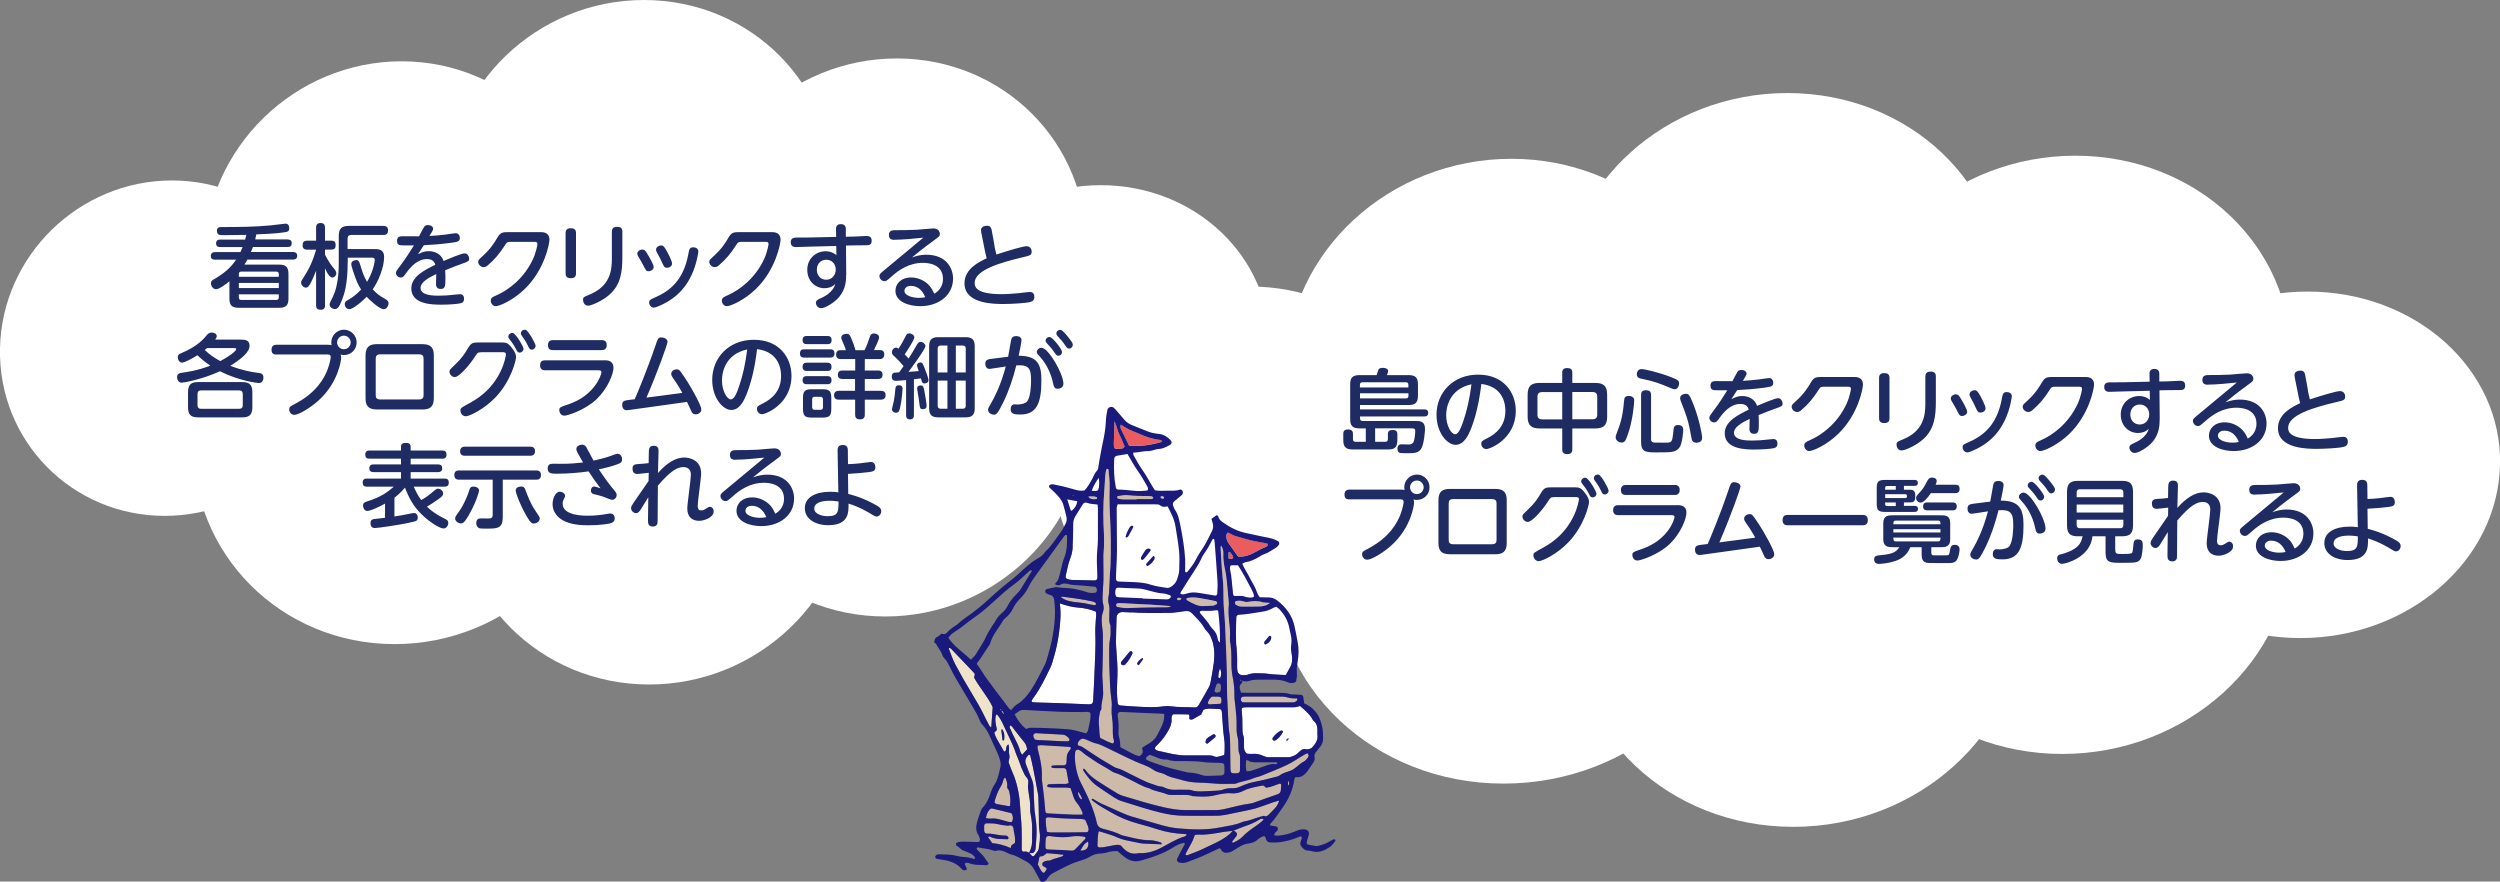 <?xml version="1.0" encoding="UTF-8"?>
<svg id="_レイヤー_2" data-name="レイヤー 2" xmlns="http://www.w3.org/2000/svg" viewBox="0 0 297.7 104.98">
  <rect x="0" y="0" width="297.7" height="104.98" fill="#808080" stroke="none"/>
  <defs>
    <style>
      .cls-1, .cls-2, .cls-3, .cls-4, .cls-5 {
        fill-rule: evenodd;
      }

      .cls-1, .cls-6 {
        fill: #fff;
      }

      .cls-2 {
        fill: #ea5c5d;
      }

      .cls-7 {
        fill: #1f2b63;
      }

      .cls-3 {
        fill: #cebaa8;
      }

      .cls-4 {
        fill: #efe3ca;
      }

      .cls-5 {
        fill: #1a1a7c;
      }
    </style>
  </defs>
  <g id="_船" data-name="船">
    <g>
      <path class="cls-6" d="M70.35,30.26c-.28,12.68-10.82,22.95-23.54,22.95s-22.81-10.28-22.52-22.95S35.1,7.3,47.82,7.3s22.81,10.28,22.53,22.95Z"/>
      <path class="cls-6" d="M72.02,52.69c-.29,13.26-11.5,24.01-25.03,24.01s-24.25-10.75-23.96-24.01c.29-13.26,11.5-24.01,25.02-24.01s24.25,10.75,23.96,24.01Z"/>
      <path class="cls-6" d="M129.3,29.52c-.28,12.46-10.8,22.56-23.51,22.56s-22.79-10.1-22.51-22.56c.28-12.46,10.8-22.56,23.51-22.56s22.79,10.1,22.51,22.56Z"/>
      <path class="cls-6" d="M99.19,22.56c-.28,12.46-10.8,22.56-23.51,22.56s-22.79-10.1-22.51-22.56c.28-12.46,10.8-22.56,23.51-22.56s22.79,10.1,22.51,22.56Z"/>
      <path class="cls-6" d="M129.48,50.32c-.28,12.75-11.06,23.09-24.06,23.09s-23.32-10.34-23.04-23.09,11.06-23.09,24.06-23.09,23.32,10.34,23.04,23.09Z"/>
      <path class="cls-6" d="M101.36,58.42c-.28,12.75-11.06,23.09-24.06,23.09s-23.32-10.34-23.04-23.09c.28-12.75,11.06-23.09,24.06-23.09s23.32,10.34,23.04,23.09Z"/>
      <path class="cls-6" d="M151.2,41.29c-.21,10.62-9.56,19.24-20.88,19.24s-20.33-8.61-20.13-19.24,9.56-19.24,20.88-19.24,20.33,8.61,20.13,19.24Z"/>
      <path class="cls-6" d="M40.09,41.46c-.24,11.03-9.42,19.97-20.48,19.97S-.24,52.48,0,41.46c.24-11.03,9.42-19.97,20.48-19.97s19.84,8.94,19.6,19.97Z"/>
    </g>
    <g>
      <path class="cls-6" d="M205.63,43.52c-.32,13.59-12.32,24.61-26.81,24.61s-25.97-11.02-25.65-24.61,12.32-24.61,26.81-24.61,25.97,11.02,25.65,24.61Z"/>
      <path class="cls-6" d="M207.53,67.57c-.34,14.22-13.09,25.74-28.49,25.74s-27.61-11.53-27.28-25.74,13.09-25.74,28.49-25.74,27.62,11.53,27.28,25.74Z"/>
      <path class="cls-6" d="M272.76,42.73c-.31,13.36-12.3,24.19-26.77,24.19s-25.95-10.83-25.63-24.19c.31-13.36,12.3-24.19,26.77-24.19s25.95,10.83,25.63,24.19Z"/>
      <path class="cls-6" d="M238.47,35.27c-.31,13.36-12.3,24.19-26.77,24.19s-25.95-10.83-25.63-24.19,12.3-24.19,26.77-24.19,25.95,10.83,25.63,24.19Z"/>
      <path class="cls-6" d="M272.97,65.03c-.32,13.67-12.59,24.75-27.4,24.75s-26.55-11.08-26.23-24.75,12.59-24.76,27.4-24.76,26.55,11.08,26.23,24.76Z"/>
      <path class="cls-6" d="M240.94,73.71c-.32,13.67-12.59,24.75-27.4,24.75s-26.55-11.08-26.23-24.75c.32-13.67,12.59-24.76,27.4-24.76s26.55,11.08,26.23,24.76Z"/>
      <path class="cls-6" d="M297.7,55.35c-.24,11.39-10.88,20.63-23.77,20.63s-23.15-9.23-22.91-20.63,10.88-20.63,23.77-20.63,23.15,9.24,22.92,20.63Z"/>
      <path class="cls-6" d="M171.18,55.53c-.28,11.82-10.72,21.41-23.32,21.41s-22.59-9.58-22.31-21.41c.28-11.82,10.72-21.41,23.32-21.41s22.59,9.58,22.31,21.41Z"/>
    </g>
    <g>
      <g>
        <path class="cls-3" d="M155.67,89.69c.08.12.15.19.16.27.01.08-.02.19-.07.26-.14.17-.27.37-.45.46-.62.3-1.02.91-1.68,1.14-.44.15-.89.26-1.27.55-.14.11-.34.14-.52.19-.75.18-1.5.39-2.26.53-.65.12-1.26.31-1.86.59-.32.15-.64.23-.99.21-.37-.02-.74.02-1.1.17-.14.06-.3.09-.45.1-.62.04-1.24.08-1.86.1-.49.01-.99.03-1.47-.14-.2-.07-.43-.05-.65-.05-.4,0-.81-.02-1.21,0-.44.02-.86-.05-1.27-.23-.14-.06-.29-.14-.44-.15-.35-.01-.65-.17-.98-.27-1.02-.3-1.92-.86-2.87-1.3-.48-.22-.93-.51-1.44-.63-.09-.02-.18-.06-.26-.1-.59-.34-1.18-.68-1.75-1.04-.58-.36-1.14-.75-1.71-1.12-.15-.1-.3-.22-.47-.3-.13-.07-.29-.1-.43-.14-.1-.24.02-.43.16-.59.15-.17.34-.27.58-.19.09.03.18.06.26.09.37.15.73.35,1.11.44.37.08.7.24,1.04.39.93.44,1.84.9,2.76,1.34.59.28,1.18.55,1.79.78.44.16.86.35,1.24.62.26.19.54.29.84.37.21.05.42.11.61.22.35.21.73.33,1.13.42.33.07.66.18.99.27.51.13,1.02.22,1.56.25.8.04,1.61.06,2.41.14.68.07,1.36.02,2.05.02.09,0,.19,0,.28-.03.66-.28,1.38-.33,2.04-.62.31-.14.66-.19.97-.31,1.03-.42,2.07-.82,3.08-1.3.76-.36,1.43-.87,2.16-1.27.05-.03.11-.05.24-.11Z"/>
        <path class="cls-3" d="M132.52,88.54c-.53-.14-1-.43-1.5-.66-.14-.52-.09-1.02-.15-1.51-.06-.47-.02-.92.08-1.38.03-.15.04-.3.14-.43.04-.05.07-.11.07-.17-.05-.63.22-1.22.21-1.84-.01-.56-.03-1.12-.08-1.67-.04-.47-.02-.92,0-1.39.05-1.27.05-2.54.05-3.82,0-.46-.1-.93-.13-1.39-.03-.46-.04-.93.13-1.38.11-.3.13-.62.04-.92-.12-.43-.09-.85-.07-1.28.02-.4.08-.8.1-1.2.02-.31.02-.62.02-.93,0-.81-.03-1.61-.02-2.42,0-.4.05-.81.07-1.21.01-.37.03-.75,0-1.12-.12-1.8-.14-3.6.03-5.4.05-.59.06-1.18.11-1.77.02-.25.07-.49.12-.73,0-.04.09-.1.13-.09.05,0,.13.06.14.1.05.68.16,1.36.13,2.04-.07,1.68.05,3.35.11,5.03.07,1.93.07,3.85-.1,5.77-.04.5-.05.99-.07,1.49,0,.19.01.38-.03.56-.09.4-.11.77.01,1.18.1.35.04.74.05,1.11,0,.46-.08.93.14,1.37,0,.5.06,1-.04,1.48-.1.5-.12.98-.12,1.48,0,.62,0,1.24.02,1.86.04,1.4.06,2.79.27,4.18.05.33.02.68,0,1.02-.01.31,0,.61.05.92.07.4.1.8.09,1.2,0,.53-.01,1.05.13,1.57.03.12.01.24-.12.35Z"/>
        <path class="cls-3" d="M145.4,64.98c.22.34.28.65.26.96-.05.69.09,1.36.23,2.03.17.82.21,1.66.3,2.49.05.46.08.93.12,1.39,0,.03.01.06,0,.09-.21,1.37.23,2.71.13,4.08-.01.18,0,.38.04.56.16.7.16,1.42.15,2.13,0,.62.02,1.24.14,1.85.15.76.24,1.53.22,2.31,0,.4.07.8.11,1.2.09.83.17,1.67.15,2.51-.01.43.02.86.14,1.29.08.29.06.61.07.92.01.34-.01.68.13,1.01.05.11.07.24.07.36,0,.53,0,1.05-.01,1.58,0,.21-.13.33-.36.35-.06,0-.12.01-.19.01-.5.01-.58-.07-.59-.58-.01-.93-.01-1.86-.03-2.79,0-.46-.02-.93-.09-1.39-.1-.62-.12-1.23-.15-1.85-.03-.84-.1-1.67-.12-2.51-.03-.93-.02-1.86-.04-2.79-.03-1.24-.08-2.48-.12-3.72-.01-.4-.04-.81-.05-1.21-.02-.87-.07-1.73-.16-2.6-.08-.8-.07-1.61-.08-2.42-.01-.53-.02-1.05-.1-1.58-.08-.55-.1-1.11-.13-1.67-.04-.59-.07-1.17-.1-1.76,0-.06.02-.12.05-.24Z"/>
        <path class="cls-2" d="M147.52,66.3c-.08-.08-.14-.11-.17-.16-.34-.48-.69-.95-1.02-1.44-.24-.34-.36-.72-.24-1.14.01-.05.07-.09.13-.16.1.05.21.1.31.15.17.08.32.19.5.24.89.24,1.77.56,2.69.7.37.06.73.13,1.1.2.09.02.18.06.18.17,0,.05-.05.11-.09.14-.07.06-.15.12-.23.15-.47.16-.9.41-1.33.66-.57.32-1.19.49-1.82.48Z"/>
        <path class="cls-2" d="M134.46,53.11c-.36-.73-.67-1.37-.98-2.01-.08-.17-.11-.35-.02-.54.33.2.64.41.96.57.33.17.69.29,1.03.43.06.02.12.04.17.07.81.41,1.67.66,2.57.76.03,0,.06.02.08.04.02.02.05.05.05.06-.01.05-.03.13-.06.14-.42.11-.84.23-1.26.3-.82.14-1.66.19-2.55.17Z"/>
        <path class="cls-3" d="M123.21,88.06c-.05-.11-.12-.22-.16-.33-.08-.24.08-.44.32-.43,1.05.06,2.1.12,3.14.17.38.02.62.24.82.52.04.05-.01.23-.07.24-.06.01-.12.04-.18.04-.22,0-.43,0-.65-.01-.99-.05-1.97-.09-2.96-.15-.09,0-.18-.04-.28-.06Z"/>
        <path class="cls-2" d="M132.71,50.15c.28.57.33,1.12.59,1.59.25.46.42.95.61,1.39-.07.18-.16.25-.29.27-.15.02-.31.04-.46.05-.43.03-.54-.07-.53-.53.02-.89.05-1.78.08-2.78Z"/>
        <g>
          <path class="cls-1" d="M133.21,83.94c-.15-.17-.12-.37-.14-.55-.11-.96-.05-1.92,0-2.88.04-.96-.05-1.92-.11-2.88-.02-.4-.07-.8-.07-1.21.01-.96.06-1.92.08-2.88,0-.46.39-.67.74-.65.22,0,.43.01.65.03,1.67.14,3.35.06,5.02.08.25,0,.49-.04.74-.07.34-.04.68-.07,1.01-.14.34-.07.62.04.84.28.48.52,1.02,1,1.38,1.62.12.21.28.42.45.59.27.27.4.61.53.97.32.87.32,1.77.22,2.66-.09.74-.23,1.47-.36,2.2-.04.24-.1.5-.22.71-.4.73-.83,1.45-1.24,2.18-.1.18-.27.26-.46.25-.96-.06-1.92,0-2.88-.14-.24-.04-.49-.04-.73,0-.99.15-1.98.11-2.97.06-.74-.04-1.48-.1-2.23-.15-.09,0-.17-.05-.24-.07ZM134.85,77.73c-.03-.05-.04-.13-.08-.16-.04-.03-.11-.02-.17-.01-.03,0-.06.02-.08.05-.34.4-.67.8-1,1.21-.02.02-.02.06-.03.09-.05.1.04.25.16.29.13.04.26.02.34-.07.38-.37.63-.83.86-1.3.01-.02,0-.06,0-.09ZM135.6,79.21c.17-.23.35-.47.52-.72.01-.02-.05-.09-.08-.14-.24.15-.45.33-.59.57-.06.1-.05.23.15.29Z"/>
          <path class="cls-1" d="M133.09,60.05c1.55,0,3.03,0,4.52,0,.19,0,.39,0,.53.12.26.23.56.2.89.12.39.78.81,1.52.94,2.41.19,1.29.47,2.56.47,3.87,0,.43-.02.87-.03,1.3,0,.38-.12.73-.24,1.08-.14.45-.42.74-.82.96-.14.08-.29.11-.45.08-.61-.11-1.23-.15-1.82-.36-.65-.22-1.33-.29-2.01-.32-.62-.02-1.24-.04-1.86-.07-.22,0-.33-.13-.33-.36,0-.37.03-.74.04-1.11.03-.74.08-1.49.08-2.23,0-1.52-.02-3.04-.03-4.55,0-.3-.06-.62.11-.95ZM136.03,66.69c.07-.04.16-.07.21-.14.25-.3.49-.61.74-.92.06-.08.07-.18,0-.24-.07-.05-.17-.09-.25-.07-.11.03-.24.08-.31.17-.19.27-.37.56-.53.85-.04.07-.03.17,0,.26,0,.04.09.06.15.09ZM137.41,66.21s-.07,0-.09.02c-.27.29-.53.58-.79.87-.02.02-.04.05-.04.08,0,.06,0,.13.04.16.03.04.12.07.16.05.32-.18.59-.43.77-.76.08-.14.07-.29-.04-.42ZM134.97,62.74c-.08-.16-.18-.19-.3-.1-.25.2-.34.5-.47.77-.08.16-.12.34-.17.52,0,.02.03.05.06.07.02.01.06.03.08.01.07-.05.16-.09.2-.16.21-.37.41-.75.6-1.11Z"/>
          <path class="cls-1" d="M126.2,71.85c.77.25,1.45.44,2.16.5.73.05,1.46.2,2.14.49.08.34,0,.64-.01.95-.02.53-.09,1.05-.06,1.58.07,1.52-.04,3.04-.09,4.55-.03.99-.09,1.98-.14,2.97,0,.19-.01.37-.03.56-.02.31-.15.41-.49.42-.03,0-.06,0-.09,0-1.15-.05-2.29-.1-3.44-.14-.93-.03-1.86-.05-2.79-.08-.15,0-.31-.02-.46-.05-.03,0-.07-.12-.06-.15.07-.14.16-.27.25-.39.82-1.1,1.39-2.35,1.99-3.57.19-.38.28-.82.41-1.23.3-1.01.51-2.05.64-3.09.13-1.07.24-2.15.07-3.32Z"/>
          <path class="cls-1" d="M154.83,84.07c.57.49,1.12.94,1.47,1.57.03.05.06.12.1.15.45.34.5.82.49,1.33,0,.12-.02.25,0,.37.09.62-.25,1.07-.61,1.49-.09.11-.26.17-.4.21-.11.04-.25.04-.37.01-.31-.07-.54.06-.74.27-.19.2-.4.38-.66.5-.23.1-.45.19-.71.19-.77,0-1.55,0-2.32,0-.26,0-.49-.09-.71-.19-.37-.17-.76-.24-1.17-.21-.21.01-.43,0-.65-.02-.08,0-.16-.09-.21-.16-.13-.18-.2-.38-.2-.61,0-.25,0-.5,0-.74,0-.19.01-.39-.05-.55-.15-.39-.13-.79-.14-1.19-.01-.53,0-1.06-.06-1.58-.09-.69-.03-.7.67-.7,1.67,0,3.34,0,5.02,0,.22,0,.44,0,.65-.01.18-.02.36-.08.61-.15ZM151.66,88.18c.07,0,.14.02.19,0,.4-.24.69-.59.91-1,.02-.04-.01-.12-.05-.16-.03-.03-.12-.05-.16-.03-.42.21-.75.51-1.01.9-.06.09.02.27.12.29ZM153.45,88s-.03-.06-.05-.09c-.07.05-.15.1-.21.16-.02.03,0,.1,0,.15.03,0,.06-.01.08-.03.06-.06.12-.13.17-.19Z"/>
          <path class="cls-1" d="M153.1,80.4c-.76-.06-1.44-.04-2.11-.15-.39-.06-.8-.05-1.21-.06-.37-.01-.75,0-1.1.14-.24.1-.48.1-.73.09-.28-.01-.53-.23-.58-.51-.02-.15-.04-.31-.04-.46,0-.34,0-.68,0-1.02,0-.34-.02-.68-.05-1.02-.12-1.3-.09-2.59-.03-3.89,0-.16.13-.28.3-.29.9-.04,1.78-.22,2.67-.35.5-.07.96-.21,1.4-.46.1-.06.22-.09.37-.15.12.1.25.17.36.28.59.62,1.01,1.32,1.18,2.17.05.27.11.55.18.82.09.4.12.79.07,1.2-.05.37-.04.74.04,1.11.05.21.05.43.06.65,0,.31-.05.62-.2.9-.18.32-.36.65-.56,1.02ZM150.63,76.74s.07,0,.1,0c.38-.17.65-.44.67-.88,0-.03-.01-.07-.03-.08-.05-.03-.1-.06-.15-.08-.02,0-.06.01-.08.03-.2.23-.39.46-.58.69-.06.07,0,.31.08.32Z"/>
          <path class="cls-1" d="M145.78,89.9c-.26.07-.49.15-.73.2-.12.02-.26.04-.36-.01-.35-.18-.72-.15-1.09-.15-.81,0-1.61-.01-2.42,0-.53,0-1.05-.07-1.57-.17-.55-.11-1.09-.24-1.63-.36-.18-.04-.35-.09-.45-.28.02-.24.22-.36.37-.51.49-.48.89-1.03,1.23-1.63.25-.44.44-.89.39-1.41-.01-.12,0-.25.05-.36.03-.07.12-.18.19-.18.59,0,1.17,0,1.76.02.1,0,.15.11.13.28,0,.09-.02.18-.02.26.16.11.31.11.45.02.32-.18.64-.36.97-.55.09-.19.18-.38.26-.55.29-.15.56-.16.84-.15.28.01.56.02.84.03.46.02.51.07.54.56.07,1.05.13,2.1.28,3.15.06.43.03.87.03,1.3,0,.15-.03.3-.04.47ZM144.76,87.62c.01-.09-.19-.24-.27-.19-.26.16-.53.31-.77.5-.1.09-.13.27-.17.42-.01.04.04.12.08.15.04.03.13.06.16.04.31-.25.62-.5.92-.76.04-.03.03-.11.05-.17Z"/>
          <path class="cls-1" d="M130.68,60.08c.02.19.04.31.04.43,0,.81,0,1.61,0,2.42.02.87,0,1.74-.08,2.6-.09.93-.03,1.86,0,2.79,0,.19.02.37,0,.56,0,.07-.09.16-.16.2-.08.04-.18.04-.27.04-.87-.02-1.74-.03-2.61-.06-.18,0-.36-.07-.54-.12-.12-.03-.19-.17-.18-.29,0-.03,0-.06.01-.09.17-.72.29-1.46.57-2.16.16-.41.25-.83.26-1.27.03-.9.07-1.8.06-2.7,0-.36.07-.67.26-.96.3-.47.59-.95.88-1.42.11-.18.31-.25.48-.18.38.15.79.16,1.26.21Z"/>
          <path class="cls-1" d="M145.27,76.51c-.23-.13-.25-.36-.29-.56-.08-.41-.28-.75-.57-1.04-.09-.09-.18-.17-.24-.28-.34-.59-.81-1.09-1.25-1.6-.03-.04-.03-.11-.05-.2.21-.15.46-.06.7-.08.22-.02.43,0,.65,0,.25-.01.49-.05.73-.08.05.05.11.09.12.14.14,1.23.23,2.46.2,3.71Z"/>
          <path class="cls-1" d="M127.09,59.47c.5.09.85.16,1.2.22-.12.53-.22.69-.67,1.14-.05-.03-.12-.05-.13-.09-.12-.37-.24-.75-.4-1.27Z"/>
          <path class="cls-1" d="M145.29,79.58c.14.37.17.73.05,1.09-.01.04-.1.08-.14.07-.05,0-.12-.07-.12-.1.02-.36.06-.72.22-1.06Z"/>
        </g>
        <path class="cls-2" d="M146.86,66.4c-.07.13-.18.15-.3.16-.14.01-.27-.06-.27-.17,0-.21,0-.42.02-.62,0-.02.03-.04.05-.05.03,0,.07,0,.09,0,.2.18.34.41.42.67Z"/>
        <g>
          <path class="cls-3" d="M154.46,83.17c.08.26-.11.33-.26.42-.07.04-.18.05-.27.05-1.95,0-3.89,0-5.84,0-.06,0-.14,0-.18-.04-.06-.06-.13-.13-.15-.21-.05-.27.07-.43.33-.44.22-.01.43-.01.65-.01,1.14,0,2.29,0,3.43,0,.43,0,.85,0,1.28.14.31.1.67.06,1,.09Z"/>
          <path class="cls-3" d="M143.38,72.17c-.65.1-1.36-.28-2.06-.69-.04-.02-.07-.11-.06-.16,0-.04.07-.09.12-.1.46-.11.93-.09,1.39,0,.67.11,1.34.24,2.01.38.06.01.12.13.14.21.01.04-.03.13-.08.15-.14.07-.28.15-.43.17-.28.04-.56.03-1.05.05Z"/>
          <path class="cls-3" d="M151.22,71.79c-.24.15-.33.23-.44.26-.24.07-.48.14-.72.14-.77.02-1.54.03-2.31.01-.2,0-.41-.12-.59-.22-.06-.03-.08-.15-.09-.24-.02-.11.07-.18.16-.19.31-.06.62-.05.91.06.18.07.35.07.54.03.55-.1,1.09-.14,1.64.04.23.07.49.05.91.09Z"/>
          <path class="cls-3" d="M139.41,72.17c-.22.17-.38.14-.53.14-.65,0-1.3,0-1.95.01-.81.02-1.61.04-2.42.08-.5.02-.99,0-1.47-.12-.11-.03-.17-.17-.14-.3.02-.11.1-.15.19-.16.12-.01.25,0,.37,0,.8.04,1.61.09,2.41.13.37.02.74.02,1.11.05.77.05,1.54.11,2.42.17Z"/>
          <path class="cls-3" d="M126.29,71.07c.09-.02.15-.04.2-.04,1.22.16,2.45.31,3.65.59.11.03.22.1.32.17.04.03.05.12.03.16-.02.05-.09.11-.13.1-.27-.04-.55-.07-.82-.14-.75-.2-1.53-.17-2.28-.36-.37-.1-.68-.25-.99-.5Z"/>
          <path class="cls-3" d="M135.35,59.47c-.53,0-1.05,0-1.58,0-.21,0-.43-.06-.64-.1-.04,0-.09-.09-.1-.14,0-.05.04-.14.07-.15.4-.05.81-.16,1.19-.11.8.1,1.61.09,2.41.1.12,0,.25,0,.37.02.13,0,.3.16.25.22-.05.06-.14.12-.21.12-.59,0-1.18,0-1.76,0v.04Z"/>
          <path class="cls-3" d="M144.32,82.95h.6c.52,0,.56.13.54.61,0,.14-.09.25-.21.25-.4.03-.79.05-1.19.07-.18,0-.27-.14-.19-.31.1-.22.21-.45.46-.62Z"/>
          <path class="cls-3" d="M129.59,59.13c.37-.04.67-.04.95.05.04.01.09.08.1.13,0,.03-.05.1-.09.11-.27.05-.54.04-.79-.09-.05-.02-.08-.08-.18-.2Z"/>
          <path class="cls-3" d="M140.66,71.23c-.04.22-.19.25-.35.24-.1,0-.2-.12-.15-.19.03-.04.09-.1.13-.1.12,0,.24.03.36.05Z"/>
          <path class="cls-3" d="M138.37,59.05c.09.05.17.09.23.15.03.03.01.14,0,.15-.08.03-.18.06-.25.04-.07-.03-.12-.12-.18-.19.06-.05.13-.09.2-.14Z"/>
          <path class="cls-3" d="M127.84,58.98s-.06.02-.07.01c-.05-.04-.03-.06.05-.06,0,0,.01.03.02.05Z"/>
        </g>
        <g>
          <path class="cls-4" d="M122.57,101.55c-.2-.06-.38-.19-.62-.12-.16.05-.28-.1-.28-.28,0-.22,0-.43,0-.65.02-1.15,0-2.3-.12-3.44-.03-.25-.04-.5-.05-.74-.05-1.31-.26-2.59-.72-3.83-.1-.26-.22-.51-.32-.77-.12-.29-.23-.58-.33-.87-.02-.06-.02-.12-.01-.18.06-.26.15-.51.07-.8-.07-.26-.02-.56-.03-.83,0-.12-.03-.24-.05-.38-.41.18-.17.64-.44.86-.05-.03-.13-.04-.15-.09-.36-.72-.88-1.36-1.12-2.17.1-.1.21-.2.3-.3,0-.06.01-.13,0-.18-.11-.49-.22-.97-.14-1.47.01-.08.09-.15.15-.25.33.38.55.79.75,1.21.36.79.74,1.57,1.1,2.36.1.22.19.46.28.69.08.2.13.42.22.61.3.64.48,1.34.79,1.98.11.22.19.44.37.63.2.2.29.49.23.78-.07.38-.01.73.05,1.1.1.61.21,1.22.18,1.85-.01.28.02.56.08.83.13.61.16,1.23.16,1.85,0,.31-.03.62-.01.93.04.61-.08,1.17-.37,1.7l.02-.02ZM119.32,86.82s-.09.1-.08.15c.04.39.09.77.14,1.16,0,.02.05.07.06.06.05-.02.12-.04.13-.08.07-.46.05-.9-.25-1.29Z"/>
          <path class="cls-4" d="M113.03,77.14c.08.03.17.05.23.11.88.92,1.76,1.84,2.63,2.76.02.02.04.05.06.07.22.18.1.38.04.59.65,1.22,1.63,2.26,2.22,3.53-.06.79-.11,1.59-.17,2.42-.08-.07-.17-.11-.21-.18-.22-.41-.43-.82-.64-1.24-.43-.9-.94-1.75-1.45-2.6-.69-1.14-1.36-2.3-1.98-3.48-.32-.6-.53-1.26-.78-1.89,0-.02.02-.05.05-.1Z"/>
          <path class="cls-4" d="M122.55,101.57c.18,0,.37.09.54-.04.18-.14.23-.35.25-.58.04-.68.12-1.36.11-2.04,0-.65-.08-1.3-.18-1.94-.05-.31-.08-.61-.09-.92-.02-.74-.07-1.48-.09-2.23,0-.48-.15-.91-.34-1.34-.21-.48-.38-.98-.57-1.47-.17-.43,0-.78.29-1.09.06-.06.21-.03.23.06.12.51.25,1.02.35,1.54.19.94.35,1.89.53,2.83.03.18.07.37.08.55.03.81.05,1.61.06,2.42,0,.59,0,1.17.09,1.76.1.68-.02,1.36-.11,2.04-.02.11-.1.22-.17.32-.1.15-.22.29-.33.44-.08.11-.23.13-.32.03-.11-.11-.2-.24-.29-.35l-.02.02Z"/>
          <path class="cls-4" d="M122.31,89.24c-.19.22-.38.4-.59.64-.09-.16-.18-.26-.21-.37-.16-.63-.47-1.2-.76-1.78-.11-.22-.24-.44-.31-.67-.07-.22-.31-.4-.15-.67.24.05.32.27.45.43.42.53.84,1.06,1.26,1.59.2.25.27.54.32.83Z"/>
          <path class="cls-4" d="M119.21,84.61c.18.01.24.16.31.29.01.02,0,.06-.02.08,0,.01-.06.02-.06,0-.08-.13-.15-.26-.22-.39h-.02Z"/>
          <polygon class="cls-4" points="118.74 83.86 118.78 83.86 118.76 83.92 118.74 83.86"/>
          <path class="cls-4" d="M119.22,84.6s-.08-.07-.12-.11c0,0,.02-.06.02-.06.11.03.08.11.08.18h.02Z"/>
          <path class="cls-4" d="M116.94,81.29s-.04.01-.06.02c0-.02-.02-.05-.02-.07,0,0,.03-.01.05-.02,0,.02.01.05.02.07Z"/>
        </g>
        <g>
          <path class="cls-3" d="M152.33,95.33c-.14.44-.31.7-.52.92-.22.22-.43.45-.65.67-.18.18-.35.37-.64.21-.3.08-.6.14-.89.25-.44.16-.88.31-1.33.4-.12.02-.25.04-.36.09-.83.38-1.73.46-2.61.64-1.63.34-3.27.27-4.91.13-.78-.06-1.53-.22-2.28-.45-1.13-.34-2.27-.64-3.4-.98-.47-.14-.93-.35-1.38-.54-.4-.17-.79-.37-1.19-.54-.63-.26-1.25-.54-1.83-.91-.09-.06-.19-.16-.33-.08,0,.14.11.2.21.27.66.53,1.41.91,2.13,1.33.97.57,2,1,3.08,1.29.84.23,1.68.46,2.5.73.98.32,1.99.48,3.01.53.12,0,.25.02.36.03,0,.05.01.09,0,.1-.06.06-.13.15-.21.17-1.06.3-1.96.92-2.93,1.41-.71.36-1.44.57-2.23.58-.12,0-.25-.01-.37.01-.83.19-1.44-.16-1.95-.77-.04-.05-.08-.09-.12-.14-.23-.12-.48-.1-.73-.06-.43.07-.85.17-1.28.24-.18.03-.37.04-.55.04-.12,0-.25-.12-.24-.24,0-.56.04-1.11.13-1.65.06-.02.09-.04.11-.03.73.25,1.49.41,2.19.75.28.13.58.22.88.29.57.14,1.15.25,1.73.36.12.02.25.04.37.05.74.04,1.48.07,2.22.1.06-.19-.09-.22-.18-.25-.41-.14-.84-.24-1.28-.24-1.07-.01-2.08-.31-3.11-.55-.06-.01-.12-.03-.18-.05-.72-.37-1.5-.57-2.28-.78-.12-.03-.24-.08-.34-.15-.1-.07-.18-.17-.24-.27-.06-.11-.08-.23-.11-.35-.31-1.37-.85-2.65-1.49-3.9-.28-.55-.59-1.1-.76-1.69-.27-.89-.41-1.82-.31-2.76.03-.24.27-.36.49-.24.11.06.22.12.31.2.41.39.91.65,1.36.98.68.49,1.45.84,2.14,1.31.13.09.27.17.41.21.63.18,1.18.53,1.77.79.79.36,1.51.86,2.36,1.07.63.36,1.36.4,2.02.68.17.07.36.09.54.1.37.02.75,0,1.12,0,.49,0,1-.04,1.47.15.83.04,1.66.12,2.5-.07.69-.15,1.38-.34,2.11-.27.5.05.98-.07,1.44-.3.7-.36,1.48-.46,2.23-.62.24-.05.31.17.46.25.57-.05,1.07-.31,1.6-.48.08-.03.2.05.21.13,0,.03.01.06,0,.09-.02.19-.03.37-.05.56-.02.24-.14.4-.37.48-.47.16-.94.33-1.4.49-.38.13-.76.28-1.14.41-.23.08-.47.18-.71.21-1.08.14-2.13.44-3.18.68-.31.07-.61.1-.92.1-1.24,0-2.48,0-3.73,0-.81,0-1.61-.14-2.39-.31-1.67-.37-3.3-.88-4.93-1.37-.24-.07-.47-.16-.68-.29-.85-.52-1.7-1.03-2.52-1.59-.49-.33-.94-.71-1.29-1.2-.05-.07-.13-.12-.2-.18-.03.02-.07.04-.07.06,0,.06-.02.13.01.17.47.69.96,1.37,1.67,1.86.67.46,1.33.91,2.01,1.35.26.17.54.31.83.41,1.57.49,3.13,1.02,4.73,1.4.91.22,1.83.35,2.76.36,1.3.01,2.61.01,3.91,0,.4,0,.8-.07,1.2-.14.88-.17,1.76-.38,2.64-.55.46-.09.91-.21,1.34-.37.52-.2,1.05-.38,1.58-.56.17-.06.35-.1.66-.19Z"/>
          <path class="cls-3" d="M127.26,93.22c-.28.16-.5.1-.71.11-.22,0-.43,0-.65,0-.31,0-.62.02-.93.03-.06,0-.12.03-.17.06-.04.03-.08.09-.08.14,0,.04.05.12.08.13.21.04.43.07.64.07.53.01,1.05,0,1.58,0,.15,0,.3.03.48.05.1.28.19.54.27.8.1.36.25.7.5.99.29.33.47.73.65,1.12.03.07,0,.17,0,.27-.35,0-.69.01-1.03,0-.9-.04-1.79-.08-2.69-.13-.15,0-.31-.01-.46-.03-.12,0-.24-.11-.25-.23-.05-.52-.08-1.05-.14-1.57-.05-.52-.13-1.04-.19-1.57-.03-.28-.09-.56-.08-.83.06-1.16-.19-2.28-.48-3.39-.04-.14-.03-.3-.04-.48.19-.02.34-.05.49-.05,1.11.06,2.23.13,3.34.2.13,0,.19.15.11.27-.03.05-.07.1-.11.15-.24.27-.35.57-.35.93-.01.94-.06.86-.89.85-.28,0-.56.02-.83.04-.04,0-.1.07-.11.11,0,.04.04.12.08.13.15.03.3.05.46.05.31,0,.62,0,.93,0,.17,0,.31.11.33.26.09.49.18.97.27,1.49Z"/>
          <path class="cls-3" d="M124.66,99.04c-.08-.51-.15-1-.14-1.49,0-.12.12-.23.24-.23.09,0,.19,0,.28,0,1.07.14,2.16.13,3.23.18.31.01.62-.02.96.12.11.25.25.53.35.82.05.14.05.3.04.45,0,.07-.1.18-.16.19-.18.03-.37.01-.55.02-.56,0-1.11.02-1.67.02-.74,0-1.48,0-2.22,0-.12,0-.23-.06-.36-.09Z"/>
          <path class="cls-3" d="M120.86,100.37c-.21.17-.52.23-.49.62-.77-.36-1.49-.52-2.22-.6-.18-.25-.34-.48-.49-.7.07-.05.13-.12.15-.11.5.28,1.05.33,1.61.33.19,0,.37.02.56.02.04,0,.1-.07.11-.12.01-.05-.02-.12-.05-.16-.08-.11-.19-.16-.32-.16-.75.03-1.46-.26-2.21-.23-.14,0-.3-.14-.31-.29-.02-.21-.02-.43-.01-.64,0-.17.13-.3.29-.3.46,0,.92,0,1.38.11.36.09.73.13,1.09.17.2.02.43-.14.61.06.16.17.13.41.17.61.09.45.19.91.13,1.38Z"/>
          <path class="cls-3" d="M126.29,101.21c-.56-.02-1.05-.04-1.55-.06-.12,0-.24-.12-.24-.23,0-.18-.01-.37,0-.55.03-.85.07-.9.92-.77.74.11,1.47.12,2.21,0,.49-.08.99-.05,1.48.02.05,0,.12.05.15.09.02.04.02.13,0,.16-.4.42-.81.84-1.22,1.26-.11.11-.26.17-.42.16-.46-.03-.92-.06-1.32-.09Z"/>
          <path class="cls-3" d="M146.79,98.93c-.43.54-1,.89-1.6,1.22-.62.34-1.29.6-1.92.93-.61.31-1.26.52-1.89.77-.05.02-.13.01-.17-.02-.09-.07-.03-.16.01-.24.21-.38.42-.76.62-1.14.09-.16.17-.33.24-.5.07-.17.12-.34.19-.52.14-.01.26-.04.38-.04,1.06.05,2.09-.16,3.13-.33.33-.06.67-.08,1.01-.11v-.02Z"/>
          <path class="cls-3" d="M120.28,95.95c-.06.02-.12.06-.17.05-.45-.08-.91-.15-1.36-.24-.33-.07-.38-.19-.27-.53.17-.53.34-1.05.65-1.52.17-.26.27-.55.35-.85.03-.11.08-.22.23-.26.14.34.29.68.21,1.06-.01.08.02.19.07.25.19.19.2.44.25.68.09.45.09.91.03,1.36Z"/>
          <path class="cls-3" d="M117.4,97.42c.08-.4.19-.74.45-1.02.09-.09.2-.15.33-.11.75.18,1.49.36,2.26.55.18.26.22.55.14.87-.03.14-.14.22-.27.2-.18-.04-.37-.06-.54-.12-.23-.09-.47-.13-.71-.2-.36-.1-.72-.14-1.09-.1-.17.02-.36-.04-.57-.06Z"/>
          <path class="cls-3" d="M146.8,98.94c.48-.19.96-.41,1.45-.57.59-.19,1.15-.44,1.68-.76.16-.09.32-.2.54-.06-.08.09-.14.2-.23.27-.26.21-.53.42-.81.61-.54.36-1.05.75-1.5,1.22-.3.31-.69.51-1.08.69-.02.01-.07,0-.08,0-.02-.05-.07-.12-.05-.15.15-.2.31-.38.46-.58.2-.26.12-.5-.21-.66-.05-.03-.12-.02-.18-.04v.02Z"/>
          <path class="cls-3" d="M123.59,102.95c.08-.35.13-.62.19-.89.11-.15.3-.06.43-.13.16-.08.29-.21.44-.33.17,0,.36.01.54.03.49.05.97.1,1.46.15-.03.18-.17.21-.28.24-.41.15-.84.2-1.23.41-.15.08-.36.04-.54.08-.12.02-.23.08-.34.14-.16.09-.19.37-.04.48.1.07.21.12.32.18.09.06.12.15.08.24-.07.13-.17.26-.27.37-.02.03-.13.02-.17-.01-.27-.27-.41-.61-.58-.96Z"/>
          <path class="cls-3" d="M128.65,101.29c.43-.77.48-.83.91-1.08.1.28.04.54-.1.79-.04.07-.12.14-.2.17-.16.07-.33.16-.61.12Z"/>
          <path class="cls-3" d="M128.34,94.32c.05.02.13.03.16.07.12.21.23.42.34.64.02.04-.01.11-.02.16-.07-.04-.17-.06-.2-.12-.15-.23-.24-.49-.26-.77h-.01Z"/>
          <path class="cls-3" d="M153.43,93.57c-.1-.24-.04-.4-.01-.62.14.23.13.4.01.62Z"/>
          <path class="cls-3" d="M128.35,94.3s-.04-.09-.05-.12c.01.04.02.09.04.14h.01Z"/>
        </g>
      </g>
      <g>
        <path class="cls-5" d="M147.96,81.02c-.03.12-.02.28-.1.34-.23.18-.28.4-.22.66.04.15.09.29.14.46.29,0,.57.02.85.02,1.24,0,2.48,0,3.73,0,.4,0,.8,0,1.19.14.22.08.49.05.74.06.22.01.43.02.65.04.13.02.23.12.25.24.05.24.07.49.11.77.44.2.87.46,1.2.83.17.18.33.37.45.58.3.49.56,1.45.59,2.03.05,1.27.04,1.32-.77,2.28-.2.23-.3.46-.23.76.05.19-.02.37-.12.53-.26.39-.51.78-.79,1.15-.34.44-.77.71-1.33.63-.15.09-.16.22-.18.34-.18,1.22-.68,2.31-1.4,3.31-.47.65-.89,1.34-1.46,1.93-.03.03-.01.11-.01.18.24.04.48.06.72.11.18.04.27.32.16.46-.1.12-.22.21-.32.33-.05.06-.05.16-.08.26.36.1.7.03,1.04-.02.59-.1,1.14-.3,1.68-.53.33-.14.65-.19,1-.13.29.04.48.32.4.62-.08.3-.17.6-.25.9-.03.11.08.26.19.28.3.06.61.12.91.16.12.02.24-.01.36-.04.46-.11.89-.27,1.29-.52.16-.1.33-.17.5-.24.04-.02.13.02.16.05.03.03.02.13,0,.16-.22.26-.42.57-.69.74-.6.38-1.25.7-2.01.49-.18-.05-.36-.08-.55-.09-.38-.02-.63-.24-.82-.54-.09-.13-.13-.29-.08-.44.04-.15.1-.29.14-.44.02-.09.05-.19-.05-.25-.05-.03-.12-.03-.17,0-.23.08-.46.19-.69.27-.89.3-1.8.48-2.74.43-.43-.02-.5-.08-.67-.61,0-.03-.03-.05-.04-.08-.12-.09-.23-.05-.34.01-.16.09-.35.16-.48.29-.33.33-.74.47-1.17.52-.45.05-.83.24-1.2.47-.24.15-.47.31-.71.44-.16.09-.34.15-.52.18-.36.05-.68-.03-.84-.41-.02-.05-.09-.08-.15-.13-.69.32-1.39.66-2.09.97-.6.26-1.21.48-1.82.71-.3.11-.61.1-.92.03-.17-.04-.31-.28-.23-.44.17-.36.36-.72.55-1.08.12-.22.25-.43.36-.65.02-.03-.02-.11-.05-.15,0-.02-.06-.02-.08-.02-.39.1-.77.23-1.11.46-1.24.8-2.62,1.27-4.03,1.66-.64.18-1.24.03-1.77-.34-.33-.23-.62-.51-.98-.8-.38,0-.82.02-1.23.16-.45.15-.93.1-1.37.21-.41.1-.77.39-1.17.55-.58.23-1.19.37-1.75.62-.76.34-1.5.75-2.24,1.13-.29.15-.46.41-.63.67-.17.26-.4.37-.73.3-.26-.47-.54-.96-.8-1.45-.22-.43-.54-.75-.97-.97-.57-.3-1.12-.67-1.77-.82-.21-.05-.4-.16-.6-.26-.37-.18-.74-.29-1.17-.18-.14.04-.31,0-.45-.05-.55-.22-1.15-.22-1.72-.35-.04-.01-.13.03-.15.07-.02.04-.02.13.02.17.19.2.38.4.59.6.32.3.5.7.78,1.02.05.06-.03.2-.12.22-.06.01-.12.05-.18.04-.67-.06-1.37.03-2.02-.25-.08-.04-.18-.03-.27-.04-.14-.02-.25.1-.2.22.06.14.14.28.19.42.03.09.02.2-.09.23-.08.03-.18.04-.26.02-.08-.02-.17-.08-.23-.15-.63-.73-1.47-.99-2.38-1.11-.21-.03-.42-.07-.63-.11-.1-.02-.19-.21-.13-.31.04-.07.11-.15.19-.18.11-.04.24-.05.37-.04.68.03,1.36.01,2.03.2.3.08.61.11.92.13.37.02.73.11,1.09.22.03.01.09-.04.13-.08.01-.01,0-.06-.01-.09-.13-.22-.31-.38-.55-.48-.26-.11-.51-.24-.77-.32-.37-.1-.55-.47-.9-.61-.04-.02-.04-.16-.03-.25,0-.05.07-.11.12-.13.36-.11.73-.11,1.1-.09.46.02.93.03,1.39.04.15,0,.27-.19.23-.34-.06-.18-.1-.37-.2-.52-.31-.46-.28-.95-.16-1.44.13-.51.32-1,.49-1.5.04-.11.12-.22.2-.31.43-.43.67-.96.86-1.53.16-.47.33-.93.63-1.34.14-.19.21-.45.29-.68.08-.23.14-.48.2-.72.22-.88.22-.98-.06-1.81-.07-.21-.16-.41-.25-.6-.31-.68-.62-1.36-.93-2.03-.2-.43-.46-.81-.78-1.15-.19-.21-.31-.44-.41-.71-.15-.4-.37-.78-.59-1.16-.71-1.21-1.43-2.4-2.14-3.61-.27-.46-.51-.93-.74-1.4-.18-.36-.35-.73-.64-1.02-.11-.11-.21-.25-.25-.39-.15-.49-.51-.85-.72-1.29-.05-.1-.18-.16-.25-.22.03-.35.11-.59.44-.7.11-.04.18-.16.28-.23.07-.05.17-.13.22-.11.28.13.47,0,.65-.2.28-.29.59-.55.94-.75.08-.05.16-.1.23-.16.54-.52,1.17-.92,1.77-1.36,1-.74,1.92-1.58,2.83-2.42.53-.48,1.08-.93,1.65-1.37.57-.43,1.09-.92,1.62-1.4.51-.46,1.02-.91,1.62-1.25.38-.21.74-.46.97-.85.77-.69,1.29-1.59,1.9-2.41.2-.27.34-.59.51-.89.17-.29.18-.59.11-.9-.12-.48-.23-.97-.38-1.44-.16-.52-.53-.91-.89-1.29-.23-.25-.49-.47-.74-.71-.11-.11-.04-.33.12-.36.12-.02.25-.05.36-.02.76.14,1.52.32,2.26.54.44.13.89.28,1.43.18.36-.37.63-.85.9-1.34.19-.35.31-.75.61-1.04.08-.08.11-.22.13-.34.05-.27.08-.55.13-.83.12-.67.24-1.34.38-2.01.2-.91.37-1.82.4-2.76.01-.43.1-.86.18-1.29.06-.31.52-.45.75-.24.14.12.26.26.38.4.31.35.61.7.91,1.06.25.29.56.48.91.62.61.24,1.21.48,1.81.73.44.18.9.26,1.36.31.57.05.99.33,1.37.71.21.22.19.49-.07.62-.41.21-.82.45-1.3.46-.21,0-.42.09-.63.14-.18.04-.37.11-.55.11-.63-.02-1.23.18-1.87.19.01.11,0,.21.03.28.33.63.69,1.24,1.1,1.83.41.58.75,1.22,1.11,1.83.11.18.23.37.34.54.52.1,1.02.05,1.51.05.49,0,.99.05,1.47-.13.1-.04.27.06.31.15.07.15.06.3-.03.44-.05.07-.13.13-.2.19-.19.16-.38.32-.58.47-.41.31-.4.47-.23.87.04.09.07.18.12.25.41.57.53,1.24.67,1.92.27,1.34.49,2.69.57,4.05.01.25,0,.5,0,.75,0,.19-.01.37-.01.56,0,.09.02.19.12.21.05,0,.13-.03.16-.07.36-.46.74-.92,1-1.45.26-.53.6-1.01.92-1.51.38-.6.67-1.25,1-1.89.16-.32.18-.65.07-.99-.05-.15-.08-.3-.13-.47.2-.14.39-.29.59-.42.03-.02.11.03.16.05.03.01.05.04.06.07.06.37.32.56.61.76.85.6,1.75,1.05,2.77,1.25.61.12,1.21.26,1.82.39.55.11,1.1.19,1.62.41.11.05.22.11.33.17.11.07.15.31.06.42-.1.12-.2.25-.32.33-.48.28-.93.63-1.47.8-.17.05-.34.16-.49.26-.53.33-1.09.59-1.72.69-.11.02-.22.1-.35.17.2.49.48.9.71,1.33.23.44.46.88.71,1.31.25.43.32.94.66,1.35.3,0,.61.03.92.02.46-.02.86.12,1.21.4,1,.79,1.74,1.76,2.01,3.04.14.64.27,1.28.38,1.92.14.74.13,1.48,0,2.23-.08.49-.15.98-.1,1.48.03.27-.03.56-.07.83-.02.13-.12.22-.25.25-.12.03-.24.06-.37.05-.12,0-.25-.03-.36-.08-.7-.32-1.44-.34-2.19-.32-.43,0-.87,0-1.3,0-.34,0-.68,0-1.01.11-.32.11-.67.13-1.01.02-.04-.04-.08-.08-.12-.11-.07-.03-.11,0-.1.07,0,.01.05.03.07.03.05,0,.11,0,.16-.01ZM119.21,84.61c0-.07.03-.16-.08-.18,0,0-.03.05-.02.06.03.04.08.07.12.11.07.13.14.26.22.39,0,0,.05,0,.06,0,.01-.02.03-.06.02-.08-.08-.13-.13-.28-.31-.29ZM128.34,94.32s-.03-.1-.04-.14c.01.03.03.08.05.12.01.28.1.54.26.77.04.06.13.08.2.12,0-.05.04-.12.02-.16-.1-.22-.22-.43-.34-.64-.02-.04-.1-.05-.16-.07ZM146.8,98.94c-.34.04-.68.06-1.01.11-1.04.18-2.07.39-3.13.33-.12,0-.24.02-.38.04-.07.18-.12.36-.19.52-.07.17-.15.34-.24.5-.2.38-.42.76-.62,1.14-.04.08-.1.17-.01.24.04.03.12.04.17.02.63-.25,1.28-.46,1.89-.77.63-.32,1.29-.58,1.92-.93.6-.33,1.17-.68,1.6-1.22.06.01.13.01.18.04.33.16.41.4.21.66-.15.19-.31.38-.46.58-.02.03.02.1.05.15,0,.01.06.02.08,0,.39-.19.78-.38,1.08-.69.45-.47.96-.86,1.5-1.22.28-.19.55-.4.81-.61.09-.07.15-.18.23-.27-.22-.14-.38-.04-.54.06-.53.32-1.09.56-1.68.76-.49.16-.97.38-1.45.57ZM122.57,101.55c.1.12.19.25.29.35.09.1.24.07.32-.03.11-.15.22-.29.33-.44.07-.1.16-.2.17-.32.1-.68.22-1.36.11-2.04-.09-.59-.09-1.17-.09-1.76,0-.81-.03-1.61-.06-2.42,0-.18-.04-.37-.08-.55-.17-.95-.34-1.89-.53-2.83-.1-.52-.23-1.03-.35-1.54-.02-.09-.17-.12-.23-.06-.3.31-.46.65-.29,1.09.19.49.36.99.57,1.47.19.43.33.86.34,1.34.01.74.06,1.48.09,2.23,0,.31.04.61.09.92.1.64.17,1.29.18,1.94.01.68-.07,1.36-.11,2.04-.01.22-.06.43-.25.58-.16.13-.36.03-.54.04.3-.53.41-1.1.37-1.7-.02-.31.01-.62.01-.93,0-.62-.03-1.24-.16-1.85-.06-.27-.09-.55-.08-.83.03-.63-.08-1.24-.18-1.85-.06-.37-.12-.73-.05-1.1.06-.29-.04-.58-.23-.78-.18-.19-.26-.41-.37-.63-.31-.64-.49-1.33-.79-1.98-.09-.2-.14-.41-.22-.61-.09-.23-.18-.46-.28-.69-.36-.79-.74-1.57-1.1-2.36-.2-.42-.42-.83-.75-1.21-.07.1-.14.17-.15.25-.08.5.02.99.14,1.47.01.06,0,.12,0,.18-.1.1-.2.2-.3.3.24.81.76,1.45,1.12,2.17.02.04.1.06.15.09.27-.21.02-.68.44-.86.02.14.04.26.05.38.01.28-.04.57.03.83.08.29-.01.54-.07.8-.01.06,0,.13.01.18.11.29.22.58.33.87.1.26.23.51.32.77.45,1.23.66,2.52.72,3.83.01.25.02.5.05.74.12,1.14.14,2.29.12,3.44,0,.22,0,.43,0,.65,0,.18.12.32.28.28.24-.07.42.06.62.12ZM133.21,83.94c.07.02.15.07.24.07.74.06,1.48.12,2.23.15.99.05,1.98.09,2.97-.06.24-.04.49-.04.73,0,.95.14,1.92.08,2.88.14.19.01.36-.07.46-.25.42-.73.84-1.44,1.24-2.18.12-.21.17-.47.22-.71.13-.73.27-1.46.36-2.2.1-.9.1-1.79-.22-2.66-.13-.35-.25-.69-.53-.97-.17-.17-.33-.38-.45-.59-.36-.63-.9-1.1-1.38-1.62-.22-.24-.5-.34-.84-.28-.33.06-.67.1-1.01.14-.25.03-.49.08-.74.07-1.67-.01-3.35.06-5.02-.08-.22-.02-.43-.02-.65-.03-.35-.02-.73.2-.74.65-.02.96-.07,1.92-.08,2.88,0,.4.04.8.07,1.21.06.96.15,1.91.11,2.88-.04.96-.1,1.92,0,2.88.02.18,0,.38.14.55ZM152.33,95.33c-.31.09-.49.13-.66.19-.53.18-1.05.37-1.58.56-.44.16-.88.28-1.34.37-.88.18-1.76.38-2.64.55-.39.08-.8.14-1.2.14-1.3.02-2.61.01-3.91,0-.93,0-1.85-.14-2.76-.36-1.6-.38-3.16-.91-4.73-1.4-.29-.09-.57-.24-.83-.41-.68-.44-1.35-.89-2.01-1.35-.71-.48-1.2-1.16-1.67-1.86-.03-.04-.01-.11-.01-.17,0-.02.04-.03.07-.06.07.06.15.11.2.18.35.49.8.87,1.29,1.2.82.55,1.67,1.07,2.52,1.59.21.13.45.22.68.29,1.63.49,3.26,1,4.93,1.37.79.17,1.58.31,2.39.31,1.24,0,2.48,0,3.73,0,.31,0,.61-.03.92-.1,1.06-.24,2.1-.54,3.18-.68.24-.03.48-.13.71-.21.38-.13.76-.27,1.14-.41.47-.17.94-.33,1.4-.49.23-.08.35-.25.37-.48.02-.19.03-.37.05-.56,0-.03,0-.06,0-.09,0-.08-.13-.15-.21-.13-.53.18-1.03.43-1.6.48-.15-.08-.22-.3-.46-.25-.76.16-1.53.26-2.23.62-.45.23-.93.35-1.44.3-.73-.07-1.42.12-2.11.27-.84.19-1.66.11-2.5.07-.48-.2-.98-.15-1.47-.15-.37,0-.75,0-1.12,0-.18,0-.38-.03-.54-.1-.66-.28-1.39-.32-2.02-.68-.85-.21-1.58-.71-2.36-1.07-.59-.27-1.14-.62-1.77-.79-.15-.04-.28-.13-.41-.21-.69-.47-1.46-.81-2.14-1.31-.45-.33-.95-.59-1.36-.98-.09-.08-.2-.14-.31-.2-.21-.12-.46,0-.49.24-.1.94.04,1.87.31,2.76.18.59.48,1.14.76,1.69.64,1.25,1.17,2.53,1.49,3.9.03.12.05.25.11.35.06.1.14.2.24.27.1.07.22.12.34.15.78.21,1.56.41,2.28.78.05.03.12.04.18.05,1.03.24,2.04.54,3.11.55.44,0,.86.1,1.28.24.09.03.24.06.18.25-.74-.03-1.48-.06-2.22-.1-.12,0-.25-.03-.37-.05-.58-.12-1.16-.23-1.73-.36-.3-.07-.6-.16-.88-.29-.7-.34-1.46-.5-2.19-.75-.02,0-.06.01-.11.03-.09.54-.12,1.09-.13,1.65,0,.11.12.24.24.24.18,0,.37-.01.55-.04.43-.07.85-.17,1.28-.24.24-.04.49-.06.73.06.04.05.08.09.12.14.51.61,1.12.96,1.95.77.12-.03.25-.01.37-.01.79,0,1.52-.22,2.23-.58.97-.49,1.87-1.11,2.93-1.41.08-.02.14-.11.21-.17.01-.01,0-.05,0-.1-.12-.01-.24-.03-.36-.03-1.03-.06-2.03-.21-3.01-.53-.83-.27-1.66-.5-2.5-.73-1.08-.3-2.11-.72-3.08-1.29-.72-.43-1.47-.8-2.13-1.33-.09-.07-.2-.13-.21-.27.14-.09.24.02.33.08.58.37,1.2.65,1.83.91.4.17.79.37,1.19.54.46.19.91.4,1.38.54,1.13.34,2.27.64,3.4.98.75.23,1.5.38,2.28.45,1.64.14,3.28.2,4.91-.13.88-.18,1.78-.26,2.61-.64.11-.05.24-.07.36-.09.46-.09.9-.24,1.33-.4.29-.11.59-.17.89-.25.29.16.46-.03.64-.21.22-.22.43-.45.65-.67.22-.23.39-.48.52-.92ZM127.03,63.72c-.23-.05-.3.11-.38.23-1.06,1.46-2.11,2.92-3.17,4.37-.37.5-.72,1.01-1,1.57-.25.5-.56.96-.97,1.36-.38.37-.69.8-.92,1.28-.18.37-.43.68-.74.95-.16.14-.34.29-.44.47-.5.89-1.23,1.65-1.5,2.67-.02.06-.05.11-.08.16-.41.62-.82,1.23-1.23,1.86-.1.15-.27.26-.27.45.1.13.2.25.28.38.33.49.63,1,.98,1.47.71.98,1.45,1.94,2.18,2.9.13.17.25.36.39.52.05.07.14.11.25.2.13-.15.24-.3.37-.42.13-.13.28-.25.44-.34.62-.39,1.07-.93,1.48-1.53.68-1.01,1.2-2.1,1.75-3.18.07-.14.11-.29.16-.44.6-1.9,1.02-3.84,1.02-5.84,0-.46-.05-.93-.1-1.39-.03-.3-.2-.51-.52-.59-.15-.04-.29-.1-.42-.18-.07-.04-.11-.14-.13-.22-.03-.1.08-.26.19-.29.36-.08.72-.16,1.09-.23.73.13,1.49.07,2.22.22.46.1.91.19,1.35.35.36.13.73.16,1.1.1.05,0,.12-.05.15-.1.14-.18.03-.59-.18-.61-.52-.06-1.05-.11-1.57-.15-.49-.04-.99-.02-1.48-.14-.36-.09-.72-.18-1.08.07-.09.06-.24.04-.36.03-.08,0-.16-.05-.23-.1-.02-.02,0-.13.04-.16.21-.16.31-.39.38-.62.1-.33.17-.66.26-.99.13-.48.21-.98.4-1.43.35-.86.33-1.75.32-2.64ZM133.09,60.05c-.16.34-.11.65-.11.95,0,1.52.03,3.04.03,4.55,0,.74-.05,1.49-.08,2.23-.01.37-.04.74-.04,1.11,0,.23.11.35.33.36.62.03,1.24.05,1.86.07.68.03,1.36.1,2.01.32.59.2,1.21.25,1.82.36.16.03.3,0,.45-.08.39-.22.68-.52.82-.96.11-.36.23-.71.24-1.08.01-.43.03-.87.03-1.3,0-1.31-.28-2.58-.47-3.87-.13-.89-.55-1.63-.94-2.41-.33.07-.62.11-.89-.12-.15-.13-.35-.12-.53-.12-1.49,0-2.97,0-4.52,0ZM126.2,71.85c.17,1.17.07,2.25-.07,3.32-.13,1.04-.33,2.08-.64,3.09-.12.41-.22.85-.41,1.23-.6,1.22-1.17,2.46-1.99,3.57-.09.12-.18.25-.25.39-.02.03.03.14.06.15.15.03.31.04.46.05.93.03,1.86.05,2.79.08,1.15.04,2.29.09,3.44.14.03,0,.06,0,.09,0,.34,0,.46-.11.49-.42.01-.19.02-.37.03-.56.05-.99.11-1.98.14-2.97.05-1.52.16-3.03.09-4.55-.02-.52.04-1.05.06-1.58.01-.31.09-.61.01-.95-.67-.29-1.4-.44-2.14-.49-.72-.05-1.39-.24-2.16-.5ZM154.83,84.07c-.25.06-.43.13-.61.15-.21.02-.43.01-.65.01-1.67,0-3.34,0-5.02,0-.7,0-.76.01-.67.7.07.52.05,1.05.06,1.58,0,.4-.02.8.14,1.19.06.17.05.37.05.55,0,.25,0,.5,0,.74,0,.23.07.43.2.61.05.07.13.15.21.16.21.03.43.04.65.02.41-.03.8.04,1.17.21.22.1.45.19.71.19.77,0,1.55,0,2.32,0,.26,0,.48-.09.71-.19.26-.12.47-.3.66-.5.2-.21.43-.34.74-.27.12.03.25.02.37-.01.14-.04.31-.11.4-.21.37-.42.7-.87.61-1.49-.02-.12,0-.25,0-.37.01-.51-.04-.99-.49-1.33-.05-.03-.07-.1-.1-.15-.35-.64-.91-1.09-1.47-1.57ZM153.1,80.4c.2-.37.38-.7.56-1.02.16-.28.21-.58.2-.9,0-.22-.01-.44-.06-.65-.08-.37-.09-.74-.04-1.11.06-.4.03-.8-.07-1.2-.06-.27-.12-.54-.18-.82-.17-.85-.59-1.55-1.18-2.17-.1-.11-.24-.19-.36-.28-.14.06-.27.09-.37.15-.43.26-.9.39-1.4.46-.89.13-1.77.31-2.67.35-.17,0-.29.13-.3.29-.06,1.3-.09,2.6.03,3.89.03.34.05.68.05,1.02,0,.34,0,.68,0,1.02,0,.15.01.31.04.46.05.29.29.5.58.51.25.01.49,0,.73-.09.35-.14.72-.16,1.1-.14.4.01.81,0,1.21.06.67.11,1.35.09,2.11.15ZM145.78,89.9c.02-.17.04-.32.04-.47,0-.43.03-.87-.03-1.3-.15-1.05-.21-2.1-.28-3.15-.03-.49-.08-.54-.54-.56-.28-.01-.56-.02-.84-.03-.28-.01-.56,0-.84.15-.08.17-.17.37-.26.55-.33.19-.65.37-.97.55-.14.08-.29.08-.45-.02,0-.08.01-.17.02-.26.02-.17-.03-.28-.13-.28-.59-.01-1.17-.03-1.76-.02-.06,0-.16.1-.19.18-.04.11-.06.24-.05.36.05.52-.14.97-.39,1.41-.34.6-.74,1.14-1.23,1.63-.15.15-.35.27-.37.51.1.18.27.24.45.28.54.12,1.08.25,1.63.36.52.1,1.04.18,1.57.17.81-.01,1.61,0,2.42,0,.37,0,.74-.03,1.09.15.1.05.25.04.36.01.24-.05.47-.13.73-.2ZM155.67,89.69c-.13.06-.18.08-.24.11-.73.4-1.4.91-2.16,1.27-1.01.48-2.05.88-3.08,1.3-.31.13-.66.18-.97.31-.65.29-1.38.34-2.04.62-.08.03-.18.03-.28.03-.68,0-1.37.05-2.05-.02-.8-.08-1.61-.11-2.41-.14-.53-.03-1.05-.11-1.56-.25-.33-.09-.65-.19-.99-.27-.4-.09-.77-.21-1.13-.42-.18-.11-.4-.17-.61-.22-.3-.08-.58-.18-.84-.37-.38-.27-.8-.45-1.24-.62-.61-.22-1.2-.5-1.79-.78-.92-.44-1.84-.9-2.76-1.34-.33-.16-.67-.31-1.04-.39-.38-.09-.74-.29-1.11-.44-.09-.03-.17-.06-.26-.09-.24-.08-.43.02-.58.19-.14.16-.26.35-.16.59.14.05.3.07.43.14.16.08.31.2.47.3.57.37,1.13.76,1.71,1.12.58.36,1.17.7,1.75,1.04.08.05.17.08.26.1.52.12.97.41,1.44.63.95.44,1.85,1,2.87,1.3.32.1.63.26.98.27.15,0,.3.08.44.15.41.18.82.25,1.27.23.4-.02.81-.01,1.21,0,.22,0,.45-.02.65.05.48.17.98.16,1.47.14.62-.02,1.24-.06,1.86-.1.15-.01.31-.05.45-.1.35-.14.72-.18,1.1-.17.35.02.67-.06.99-.21.59-.28,1.21-.47,1.86-.59.76-.14,1.51-.34,2.26-.53.18-.04.38-.08.52-.19.38-.29.84-.4,1.27-.55.66-.23,1.06-.84,1.68-1.14.18-.09.31-.3.45-.46.05-.07.08-.17.07-.26-.01-.08-.09-.15-.16-.27ZM132.52,88.54c.14-.1.15-.23.12-.35-.14-.52-.14-1.04-.13-1.57,0-.4-.02-.81-.09-1.2-.05-.31-.06-.61-.05-.92.01-.34.04-.69,0-1.02-.21-1.39-.22-2.78-.27-4.18-.02-.62-.01-1.24-.02-1.86,0-.5.02-.98.12-1.48.1-.48.03-.99.04-1.48-.22-.44-.14-.91-.14-1.37,0-.37.06-.77-.05-1.11-.12-.41-.1-.78-.01-1.18.04-.18.02-.37.03-.56.02-.5.03-.99.07-1.49.16-1.92.17-3.85.1-5.77-.06-1.68-.18-3.35-.11-5.03.03-.68-.08-1.36-.13-2.04,0-.04-.09-.09-.14-.1-.04,0-.12.05-.13.09-.05.24-.1.49-.12.73-.04.59-.06,1.18-.11,1.77-.16,1.8-.14,3.6-.03,5.4.02.37,0,.74,0,1.12-.01.4-.06.81-.07,1.21,0,.81.02,1.61.02,2.42,0,.31,0,.62-.02.93-.03.4-.08.8-.1,1.2-.02.43-.05.85.07,1.28.08.3.07.62-.04.92-.17.45-.16.92-.13,1.38.03.46.13.93.13,1.39,0,1.27,0,2.55-.05,3.82-.02.47-.04.93,0,1.39.05.56.07,1.12.08,1.67.01.62-.26,1.21-.21,1.84,0,.05-.03.12-.07.17-.1.13-.11.28-.14.43-.09.46-.14.92-.08,1.38.06.49.01.99.15,1.51.5.23.97.52,1.5.66ZM130.68,60.08c-.48-.06-.88-.06-1.26-.21-.17-.07-.37,0-.48.18-.29.47-.58.95-.88,1.42-.19.3-.26.6-.26.96,0,.9-.03,1.8-.06,2.7-.02.44-.1.86-.26,1.27-.27.7-.4,1.43-.57,2.16,0,.03,0,.06-.01.09-.02.12.06.26.18.29.18.05.36.11.54.12.87.03,1.74.05,2.61.06.09,0,.2,0,.27-.04.07-.04.15-.12.16-.2.02-.18,0-.37,0-.56-.03-.93-.09-1.86,0-2.79.09-.87.1-1.73.08-2.6-.01-.81,0-1.61,0-2.42,0-.12-.02-.24-.04-.43ZM127.26,93.22c-.09-.52-.18-1-.27-1.49-.03-.15-.16-.26-.33-.26-.31,0-.62.01-.93,0-.15,0-.31-.02-.46-.05-.04,0-.09-.09-.08-.13,0-.04.07-.11.11-.11.28-.02.56-.05.83-.04.83.01.88.09.89-.85,0-.36.11-.67.35-.93.04-.05.08-.1.11-.15.08-.12.02-.26-.11-.27-1.11-.07-2.23-.14-3.34-.2-.15,0-.3.03-.49.05.02.19,0,.34.04.48.29,1.11.54,2.23.48,3.39-.01.28.05.55.08.83.06.52.14,1.04.19,1.57.05.52.09,1.05.14,1.57.01.12.12.22.25.23.15.01.31.02.46.03.9.04,1.79.09,2.69.13.34.01.68,0,1.03,0,0-.1.03-.2,0-.27-.18-.39-.36-.79-.65-1.12-.25-.29-.4-.62-.5-.99-.08-.26-.17-.52-.27-.8-.18-.02-.33-.04-.48-.05-.53,0-1.05,0-1.58,0-.21,0-.43-.04-.64-.07-.04,0-.08-.08-.08-.13,0-.05.04-.11.08-.14.05-.04.11-.06.17-.06.31-.02.62-.02.93-.03.22,0,.43,0,.65,0,.21,0,.43.05.71-.11ZM115.61,78.56c.22-.24.47-.43.62-.69.38-.67.85-1.29,1.16-2,.2-.45.48-.87.73-1.29.11-.19.26-.35.36-.54.22-.42.5-.78.87-1.08.27-.22.47-.49.63-.8.27-.53.63-.99,1.06-1.4.25-.24.46-.5.63-.8.38-.64.78-1.27,1.17-1.9.04-.07.03-.12-.05-.16-.23.04-.35.24-.51.37-.47.41-.9.86-1.4,1.22-.94.67-1.78,1.45-2.63,2.22-.71.65-1.44,1.28-2.23,1.82-.79.54-1.5,1.19-2.32,1.7-.29.18-.55.4-.77.72.69,1.05,1.76,1.71,2.67,2.6ZM133.43,88.98c.79.39,1.45.87,2.23,1.07.37-.21.51-.47.35-.86-.02-.05.02-.12.03-.18.28-.18.57-.36.86-.53.38-.23.68-.54.89-.93.19-.36.37-.71.54-1.08.21-.45.34-.92.31-1.46-.24-.02-.45-.03-.67-.04-.59-.03-1.18-.05-1.77-.07-.87-.04-1.74-.08-2.6-.12-.06,0-.12,0-.19,0-.21,0-.32.15-.31.38,0,.06,0,.12.01.19.09.58.13,1.17.08,1.76-.02.18-.01.38.04.55.13.42.17.85.19,1.32ZM145.4,64.98c-.03.12-.05.18-.05.24.03.59.06,1.18.1,1.76.04.56.06,1.12.13,1.67.07.53.09,1.05.1,1.58.02.81,0,1.62.08,2.42.08.87.13,1.73.16,2.6.01.4.04.81.05,1.21.04,1.24.09,2.48.12,3.72.02.93.01,1.86.04,2.79.03.84.09,1.67.12,2.51.02.62.05,1.24.15,1.85.07.46.08.93.09,1.39.02.93.02,1.86.03,2.79,0,.52.09.6.59.58.06,0,.12,0,.19-.01.23-.02.35-.13.36-.35.01-.53.01-1.05.01-1.58,0-.12-.02-.25-.07-.36-.14-.33-.12-.67-.13-1.01-.01-.31,0-.63-.07-.92-.12-.43-.16-.85-.14-1.29.03-.84-.06-1.67-.15-2.51-.04-.4-.12-.8-.11-1.2.02-.78-.07-1.55-.22-2.31-.12-.61-.15-1.23-.14-1.85,0-.71,0-1.43-.15-2.13-.04-.18-.05-.37-.04-.56.11-1.36-.33-2.71-.13-4.08,0-.03,0-.06,0-.09-.04-.46-.07-.93-.12-1.39-.09-.83-.13-1.67-.3-2.49-.14-.67-.27-1.34-.23-2.03.02-.31-.04-.62-.26-.96ZM129.35,87.31c.07-.11.18-.2.2-.31.11-.61.32-1.2.31-1.83,0-.12.03-.25-.1-.34-.26-.1-.54-.04-.82-.04-.9,0-1.8,0-2.7-.03-1.4-.06-2.79-.14-4.18-.22-.29-.02-.55.01-.79.2-.14.12-.3.21-.45.32.46.84.8,1.28,1.36,1.74.17-.05.35-.14.52-.14.74,0,1.49.02,2.23.05.74.03,1.49.07,2.23.13.28.02.55.07.82.13.45.11.9.23,1.37.36ZM140.59,70.73c.25.1.48.02.72-.05.42-.14.85-.16,1.28-.1.28.03.55.08.82.13.43.07.85.14,1.28.21.11.02.26-.09.26-.21.02-.49.06-.99.03-1.48-.09-1.51-.22-3.02-.33-4.53-.01-.15-.03-.31-.06-.46,0-.04-.08-.06-.12-.09-.03.02-.06.03-.07.06-.32.63-.67,1.25-1.09,1.83-.11.15-.18.33-.26.49-.23.51-.53.98-.83,1.45-.51.77-1,1.56-1.5,2.35-.08.12-.19.25-.13.42ZM134.25,54.06c-.44.07-.84.14-1.23.21-.21.04-.33.17-.34.38-.06,1.15-.03,2.29.2,3.43.02.11.14.22.26.22.59,0,1.17.07,1.76.13.58.07,1.17.05,1.74-.03.03-.08.07-.14.07-.2-.01-.09-.04-.18-.08-.26-.36-.65-.74-1.29-1.17-1.9-.43-.61-.77-1.27-1.2-1.98ZM136.91,89.86c-.11.08-.24.17-.35.27-.15.13-.13.3.02.37.53.27,1.1.41,1.65.62.81.3,1.66.49,2.5.69.33.08.66.19.99.2.5.02.98.14,1.45.3.14.05.3.08.45.08.59,0,1.18-.03,1.77-.05.28-.01.41-.14.42-.39,0-.28,0-.56-.02-.83,0-.11-.14-.24-.24-.25-.12-.02-.25-.03-.37-.03-.62-.03-1.25,0-1.85-.09-.71-.11-1.42-.1-2.13-.12-.74-.01-1.49.09-2.21-.19-.03-.01-.06-.01-.09,0-.48.04-.91-.13-1.34-.32-.2-.09-.4-.15-.64-.23ZM113.03,77.14s-.06.08-.05.1c.25.63.46,1.29.78,1.89.63,1.18,1.29,2.34,1.98,3.48.52.85,1.02,1.7,1.45,2.6.2.42.42.83.64,1.24.04.07.13.11.21.18.06-.83.11-1.63.17-2.42-.59-1.27-1.56-2.31-2.22-3.53.05-.21.18-.41-.04-.59-.02-.02-.04-.05-.06-.07-.88-.92-1.75-1.84-2.63-2.76-.05-.06-.15-.07-.23-.11ZM124.66,99.04c.13.03.24.09.36.09.74,0,1.48,0,2.22,0,.56,0,1.11-.02,1.67-.02.18,0,.37.01.55-.02.06-.01.15-.12.16-.19.02-.15.01-.31-.04-.45-.1-.29-.24-.57-.35-.82-.34-.14-.65-.11-.96-.12-1.08-.05-2.16-.04-3.23-.18-.09-.01-.18,0-.28,0-.13,0-.24.11-.24.23,0,.49.06.98.14,1.49ZM147.52,66.3c.63.01,1.24-.16,1.82-.48.43-.24.86-.49,1.33-.66.08-.03.16-.09.23-.15.04-.04.09-.09.09-.14,0-.11-.09-.15-.18-.17-.36-.07-.73-.14-1.1-.2-.92-.14-1.8-.46-2.69-.7-.17-.05-.33-.16-.5-.24-.11-.05-.21-.1-.31-.15-.06.07-.12.11-.13.16-.12.42,0,.8.24,1.14.33.48.68.96,1.02,1.44.03.05.09.08.17.16ZM120.86,100.37c.06-.47-.03-.93-.13-1.38-.04-.21-.01-.44-.17-.61-.18-.2-.41-.03-.61-.06-.37-.04-.74-.08-1.09-.17-.46-.12-.92-.11-1.38-.11-.16,0-.28.12-.29.3,0,.21,0,.43.01.64.01.15.17.3.31.29.75-.04,1.46.26,2.21.23.13,0,.24.05.32.16.03.04.06.11.05.16,0,.05-.07.12-.11.12-.18,0-.37-.02-.56-.02-.56,0-1.11-.05-1.61-.33-.02-.01-.08.06-.15.11.16.22.32.45.49.7.73.08,1.45.24,2.22.6-.03-.39.28-.45.49-.62ZM147.43,67.31c-.32,0-.53,0-.75,0-.12,0-.22.12-.21.25,0,.12,0,.25.03.37.18.79.19,1.6.3,2.39.03.21-.02.43.13.64.26,0,.53.02.81,0,.32-.02.6.16.9.18.23.02.48.06.69-.09-.02-.32-.14-.57-.27-.82-.51-.99-1.03-1.97-1.64-2.92ZM126.29,101.21c.4.03.86.06,1.32.09.16,0,.31-.05.42-.16.41-.42.82-.84,1.22-1.26.03-.03.03-.12,0-.16-.03-.05-.09-.09-.15-.09-.49-.07-.99-.1-1.48-.02-.74.12-1.47.11-2.21,0-.86-.13-.89-.08-.92.77,0,.18,0,.37,0,.55,0,.11.12.23.24.23.49.02.99.04,1.55.06ZM136.09,71.24s0,.03,0,.04c.93.03,1.85.06,2.78.09.09,0,.19,0,.27-.03.08-.03.16-.09.22-.15.1-.08.07-.28-.04-.31-.27-.08-.53-.2-.8-.21-.69-.03-1.33-.26-1.99-.42-.33-.09-.66-.16-1-.17-.77-.02-1.54-.07-2.31-.1-.06,0-.13,0-.18.02-.05.02-.13.05-.15.09-.11.3-.13.6,0,.9.02.05.09.09.14.1.15.03.31.04.46.04.86.04,1.73.07,2.59.11ZM134.46,53.11c.89.02,1.73-.02,2.55-.17.43-.07.84-.19,1.26-.3.03,0,.05-.09.06-.14,0-.02-.03-.05-.05-.06-.02-.02-.05-.04-.08-.04-.9-.1-1.76-.36-2.57-.76-.06-.03-.12-.04-.17-.07-.34-.14-.7-.26-1.03-.43-.33-.16-.63-.37-.96-.57-.09.19-.06.37.02.54.31.64.62,1.28.98,2.01ZM154.46,83.17c-.33-.02-.69.01-1-.09-.43-.14-.85-.14-1.28-.14-1.14,0-2.29,0-3.43,0-.22,0-.43,0-.65.01-.25.01-.38.17-.33.44.01.08.08.15.15.21.04.03.12.04.18.04,1.95,0,3.89,0,5.84,0,.09,0,.2,0,.27-.05.14-.09.34-.16.26-.42ZM145.27,76.51c.04-1.25-.06-2.48-.2-3.71,0-.05-.07-.09-.12-.14-.24.03-.48.06-.73.08-.22.01-.43,0-.65,0-.23.02-.48-.07-.7.08.02.09.01.16.05.2.44.52.9,1.01,1.25,1.6.06.1.15.19.24.28.29.29.49.63.57,1.04.04.2.06.43.29.56ZM120.28,95.95c.05-.46.06-.91-.03-1.36-.05-.24-.06-.49-.25-.68-.05-.05-.09-.17-.07-.25.07-.39-.08-.72-.21-1.06-.15.03-.2.15-.23.26-.08.3-.18.59-.35.85-.3.47-.48.99-.65,1.52-.11.35-.06.47.27.53.45.09.91.17,1.36.24.05,0,.11-.03.17-.05ZM117.4,97.42c.22.03.4.08.57.06.37-.05.73,0,1.09.1.23.07.48.11.71.2.17.07.36.09.54.12.13.03.23-.06.27-.2.08-.31.04-.61-.14-.87-.76-.19-1.51-.37-2.26-.55-.13-.03-.24.02-.33.11-.26.28-.37.62-.45,1.02ZM123.21,88.06c.1.02.19.05.28.06.99.05,1.97.1,2.96.15.22,0,.43.01.65.01.06,0,.12-.03.18-.04.06-.01.11-.19.07-.24-.21-.28-.45-.5-.82-.52-1.05-.05-2.1-.12-3.14-.17-.25-.01-.4.19-.32.43.04.12.11.22.16.33ZM123.59,102.95c.17.35.31.69.58.96.03.03.14.04.17.01.1-.11.2-.24.27-.37.05-.08.02-.18-.08-.24-.11-.06-.22-.11-.32-.18-.15-.11-.12-.39.04-.48.11-.06.22-.11.34-.14.18-.04.39,0,.54-.08.39-.2.83-.26,1.23-.41.11-.04.25-.06.28-.24-.49-.05-.97-.11-1.46-.15-.18-.02-.37-.02-.54-.03-.16.12-.29.25-.44.33-.13.07-.31-.02-.43.13-.06.27-.12.54-.19.89ZM148.44,91.84c.16-.01.32,0,.46-.03.53-.17,1.06-.34,1.58-.54.46-.18.91-.36,1.42-.27.06.01.25-.01.17-.22-.83,0-1.67,0-2.5,0-.34,0-.68-.01-.97-.24-.04-.03-.11,0-.2,0-.05.43-.09.86.05,1.31ZM143.38,72.17c.49-.02.77-.02,1.05-.05.15-.02.29-.1.43-.17.04-.02.09-.11.08-.15-.03-.08-.08-.19-.14-.21-.67-.14-1.34-.27-2.01-.38-.46-.08-.93-.1-1.39,0-.05.01-.11.06-.12.1-.01.05.02.13.06.16.7.41,1.41.79,2.06.69ZM151.22,71.79c-.43-.04-.69-.02-.91-.09-.55-.18-1.09-.14-1.64-.04-.19.04-.36.03-.54-.03-.3-.11-.61-.12-.91-.06-.09.02-.17.08-.16.19.01.08.04.21.09.24.19.1.39.21.59.22.77.02,1.54.01,2.31-.01.24,0,.49-.08.72-.14.11-.03.2-.12.44-.26ZM139.41,72.17c-.88-.06-1.65-.12-2.42-.17-.37-.02-.74-.03-1.11-.05-.8-.04-1.61-.09-2.41-.13-.12,0-.25-.01-.37,0-.09,0-.17.05-.19.16-.03.13.03.28.14.3.48.12.98.15,1.47.12.8-.04,1.61-.07,2.42-.08.65-.01,1.3,0,1.95-.01.15,0,.31.03.53-.14ZM132.71,50.15c-.03.99-.06,1.88-.08,2.78,0,.46.1.56.53.53.15-.01.31-.03.46-.05.13-.02.22-.09.29-.27-.19-.44-.37-.93-.61-1.39-.26-.48-.31-1.03-.59-1.59ZM122.31,89.24c-.05-.29-.11-.58-.32-.83-.43-.52-.84-1.05-1.26-1.59-.13-.17-.21-.39-.45-.43-.15.27.08.46.15.67.07.23.2.45.31.67.29.58.6,1.14.76,1.78.03.11.12.21.21.37.2-.23.4-.42.59-.64ZM126.29,71.07c.3.25.61.4.99.5.75.19,1.53.16,2.28.36.26.07.54.1.82.14.04,0,.11-.06.13-.1.02-.05,0-.14-.03-.16-.1-.07-.2-.15-.32-.17-1.2-.28-2.43-.42-3.65-.59-.06,0-.12.02-.2.04ZM135.35,59.47v-.04c.59,0,1.18,0,1.76,0,.07,0,.16-.06.21-.12.06-.06-.11-.21-.25-.22-.12,0-.25-.01-.37-.02-.8-.01-1.61,0-2.41-.1-.39-.05-.8.06-1.19.11-.03,0-.07.1-.07.15,0,.05.06.13.1.14.21.05.42.1.64.1.53.01,1.05,0,1.58,0ZM144.32,82.95c-.26.18-.36.4-.46.62-.08.17.01.32.19.31.4-.02.79-.04,1.19-.07.12,0,.21-.11.21-.25.02-.49-.02-.61-.54-.61h-.6ZM127.09,59.47c.16.51.27.89.4,1.27.01.04.09.06.13.09.46-.44.55-.61.67-1.14-.35-.07-.71-.13-1.2-.22ZM130.85,56.9c-.3.37-.68,1.04-.85,1.54.19.01.37.03.55.02.08,0,.19-.07.22-.13.14-.35.15-.79.08-1.42ZM145.4,81.89c0-.09-.01-.19-.03-.28-.01-.12-.13-.24-.24-.24-.13,0-.24.06-.29.19-.08.23-.16.47-.22.71-.01.05.09.16.16.19.08.03.18.02.27,0,.18-.02.29-.13.31-.29.01-.09.02-.18.03-.28ZM128.65,101.29c.28.03.45-.06.61-.12.08-.03.16-.1.2-.17.14-.24.2-.5.1-.79-.43.25-.48.31-.91,1.08ZM145.29,79.58c-.16.34-.2.7-.22,1.06,0,.03.08.1.12.1.05,0,.13-.03.14-.07.13-.36.09-.72-.05-1.09ZM146.86,66.4c-.07-.26-.21-.49-.42-.67-.02-.02-.06-.02-.09,0-.02,0-.05.03-.05.05,0,.21-.02.42-.02.62,0,.11.13.18.27.17.12-.01.24-.03.3-.16ZM129.59,59.13c.1.11.13.17.18.2.25.13.52.14.79.09.04,0,.09-.08.09-.11,0-.05-.06-.11-.1-.13-.29-.09-.59-.09-.95-.05ZM140.66,71.23c-.12-.02-.24-.05-.36-.05-.04,0-.1.06-.13.1-.05.07.04.18.15.19.16,0,.31-.02.35-.24ZM138.37,59.05c-.08.05-.14.1-.2.14.06.07.11.16.18.19.07.03.17,0,.25-.04.02,0,.03-.12,0-.15-.06-.06-.14-.09-.23-.15ZM153.43,93.57c.11-.22.13-.39-.01-.62-.03.22-.08.38.01.62ZM118.74,83.86l.02.06.02-.06h-.04ZM127.84,58.98s-.01-.04-.02-.05c-.08,0-.1.02-.05.06.01,0,.05,0,.07-.01ZM116.94,81.29s-.02-.05-.02-.07c-.02,0-.05.01-.05.02,0,.02.01.05.02.07.02,0,.04-.01.06-.02Z"/>
        <path class="cls-5" d="M134.85,77.73s.01.06,0,.09c-.23.47-.48.93-.86,1.3-.09.09-.21.11-.34.07-.12-.04-.21-.19-.16-.29.01-.03.01-.06.03-.09.33-.4.67-.81,1-1.21.02-.02.05-.04.08-.05.06,0,.13-.02.17.01.04.03.06.1.08.16Z"/>
        <path class="cls-5" d="M135.6,79.21c-.2-.06-.21-.19-.15-.29.14-.24.36-.42.59-.57.03.05.09.12.08.14-.17.25-.35.49-.52.72Z"/>
        <path class="cls-5" d="M136.03,66.69c-.07-.04-.15-.06-.15-.09-.02-.08-.03-.19,0-.26.17-.29.34-.58.53-.85.06-.09.19-.14.31-.17.07-.02.18.02.25.07.08.06.07.16,0,.24-.24.31-.48.62-.74.92-.05.06-.14.1-.21.14Z"/>
        <path class="cls-5" d="M137.41,66.21c.11.13.12.28.04.42-.18.33-.44.58-.77.76-.03.02-.12-.01-.16-.05-.03-.04-.03-.11-.04-.16,0-.03.02-.06.04-.08.26-.29.53-.58.79-.87.02-.02.06-.01.09-.02Z"/>
        <path class="cls-5" d="M134.97,62.74c-.19.36-.39.74-.6,1.11-.04.07-.13.12-.2.16-.02.01-.06,0-.08-.01-.02-.02-.06-.05-.06-.07.05-.17.09-.36.17-.52.14-.27.23-.57.47-.77.12-.09.22-.06.3.1Z"/>
        <path class="cls-5" d="M151.66,88.18c-.1-.02-.18-.2-.12-.29.26-.39.6-.69,1.01-.9.04-.02.13,0,.16.03.04.03.07.12.05.16-.21.41-.51.76-.91,1-.04.03-.12,0-.19,0Z"/>
        <path class="cls-5" d="M153.45,88c-.05.06-.11.13-.17.19-.02.02-.05.02-.08.03,0-.05-.03-.12,0-.15.06-.06.14-.11.21-.16.01.02.03.05.05.09Z"/>
        <path class="cls-5" d="M150.63,76.74c-.07-.01-.13-.25-.08-.32.19-.23.39-.46.58-.69.02-.02.06-.04.08-.03.05.02.11.05.15.08.02.01.03.05.03.08-.02.45-.29.71-.67.88-.03.01-.06,0-.1,0Z"/>
        <path class="cls-5" d="M144.76,87.62c-.02.06-.01.13-.05.17-.3.26-.61.51-.92.76-.03.02-.12,0-.16-.04-.04-.03-.09-.11-.08-.15.04-.15.07-.33.17-.42.23-.2.5-.34.77-.5.09-.05.28.09.27.19Z"/>
        <path class="cls-5" d="M119.32,86.82c.3.39.32.83.25,1.29,0,.03-.08.06-.13.08-.01,0-.05-.04-.06-.06-.05-.38-.1-.77-.14-1.16,0-.05.05-.1.08-.15Z"/>
      </g>
    </g>
    <g>
      <path class="cls-7" d="M34.26,28.52c.21,0,.48.05.48.44,0,.31-.16.45-.48.45h-4.14c-.14.36-.15.4-.24.6h5.01c.12,0,.5.01.5.45s-.38.45-.5.45h-5.43c-.15.29-.26.45-.36.6h4.15c.73,0,1.1.25,1.1,1.1v2.95c0,.82-.34,1.09-1.1,1.09h-4.84c-.75,0-1.09-.26-1.09-1.09v-2.07c-.22.19-1.17.95-1.59.95-.34,0-.61-.35-.61-.7,0-.27.16-.38.4-.51,1.61-.91,2.26-1.82,2.6-2.31h-2.52c-.12,0-.5,0-.5-.44s.38-.46.5-.46h3.03c.15-.32.23-.52.26-.6h-2.68c-.13,0-.48-.01-.48-.44,0-.35.22-.45.48-.45h2.98c.05-.21.1-.35.14-.56-1,.02-2.37.03-2.57.03-.25,0-.62,0-.73-.07-.14-.09-.2-.29-.2-.45,0-.4.28-.44.49-.44,2.45-.01,3.91-.02,5.89-.2.28-.02,1.7-.21,1.78-.21.45,0,.45.45.45.55,0,.41-.17.44-.95.53-.98.12-1.97.16-2.97.2-.05.28-.09.44-.13.6h3.88ZM33.2,32.96v-.31c0-.2-.1-.31-.32-.31h-4.13c-.26,0-.31.15-.31.31v.31h4.76ZM28.44,34.3h4.76v-.61h-4.76v.61ZM28.44,35.05v.36c0,.19.07.31.31.31h4.13c.22,0,.32-.1.32-.31v-.36h-4.76Z"/>
      <path class="cls-7" d="M38.71,36.33c0,.19-.02.56-.51.56-.36,0-.56-.12-.56-.56v-4.09c-.21.53-.49,1.2-.71,1.57-.19.32-.29.44-.49.44-.31,0-.58-.29-.58-.61,0-.15,0-.16.33-.67.57-.89.86-1.51,1.12-2.21.17-.48.33-1.01.33-1.03h-1.05c-.13,0-.56,0-.56-.5,0-.39.15-.57.56-.57h1.05v-1.54c0-.25.05-.56.53-.56.38,0,.53.17.53.56v1.54h.77c.2,0,.5.03.5.53,0,.44-.22.53-.5.53h-.77v.59c.43.87.82,1.36.94,1.51.28.34.41.49.41.72,0,.27-.23.51-.48.51-.35,0-.68-.67-.87-1.1v4.38ZM41.4,31.28c0,2.59-.41,3.76-.67,4.42-.37.98-.58,1.1-.86,1.1s-.62-.23-.62-.53c0-.08.01-.17.11-.37.39-.75.65-1.29.85-2.56.08-.53.13-1.18.13-2.05v-3.17c0-.91.35-1.22,1.21-1.22h4.07c.16,0,.59.01.59.51,0,.38-.14.57-.57.57h-3.82c-.28,0-.43.14-.43.43v1.25h3.19c.44,0,1.16,0,1.16.94,0,1.24-.67,2.87-1.36,3.86.59.61.7.68,1.52,1.16.15.09.37.22.37.5,0,.25-.21.7-.58.7-.59,0-2.03-1.47-2.03-1.48-1.06,1.09-1.84,1.48-2.03,1.48-.44,0-.58-.4-.58-.61,0-.25.15-.35.31-.44.56-.33,1-.61,1.64-1.29-.41-.65-.61-1.15-.98-2.28-.07-.21-.19-.57-.19-.77,0-.39.48-.46.6-.46.28,0,.34.19.45.52.34,1.1.46,1.44.83,2.07.71-1.16.92-2.38.92-2.6,0-.28-.26-.28-.34-.28h-2.88v.61Z"/>
      <path class="cls-7" d="M49.83,30.25c.49-.23.72-.34,1.23-.34.81,0,1.52.41,1.76,1.17.49-.21,2.12-.91,2.5-.91s.55.41.55.61c0,.32-.13.37-.73.58-.72.25-1.42.53-2.13.82.03.34.03.79.03.89,0,.97,0,1.34-.57,1.34-.36,0-.55-.22-.55-.57,0-.19.03-1.04.03-1.21-1.06.51-1.87,1.01-1.87,1.66,0,.92,1.59.92,2.18.92.67,0,1.19-.04,2.07-.14.32-.03.36-.04.45-.04.35,0,.48.26.48.56s-.14.47-.45.53c-.39.08-1.31.16-2.23.16-1.03,0-3.6,0-3.6-1.94,0-1.42,1.63-2.21,2.86-2.81-.08-.26-.26-.68-.99-.68-1.18,0-2.01,1-2.49,1.67-.31.43-.39.53-.64.53-.32,0-.57-.27-.57-.55,0-.17.05-.25.55-.91.71-.95,1.13-1.64,1.59-2.37-.8.01-1.38.01-1.54-.01-.32-.03-.47-.19-.47-.52,0-.46.26-.56.65-.56.31,0,1.69.02,1.97.01.09-.17.43-.85.59-1.1.07-.1.2-.24.47-.24.35,0,.62.19.62.45,0,.13-.12.34-.44.85.59-.03,1.3-.09,1.94-.17.19-.02,1.01-.16,1.18-.16.4,0,.5.37.5.57,0,.43-.29.47-1.1.58-1.1.15-2.37.25-3.19.28-.23.35-.51.79-.68,1.05Z"/>
      <path class="cls-7" d="M64.32,27.64c.33,0,1.11,0,1.11.92,0,.41-.55,3.55-2.97,5.88-1.35,1.3-2.98,2.02-3.43,2.02-.35,0-.59-.35-.59-.65,0-.35.21-.44.75-.68,1.36-.6,3.23-1.99,4.29-4.3.37-.81.52-1.68.52-1.77,0-.26-.21-.26-.39-.26h-2.85c-.39,0-.44.08-.71.52-.55.86-1.18,1.61-1.95,2.26-.11.1-.28.23-.51.23-.35,0-.65-.32-.65-.62,0-.22.09-.29.51-.68.97-.87,1.41-1.59,1.81-2.27.35-.59.63-.6,1.34-.6h3.71Z"/>
      <path class="cls-7" d="M68.59,32.55c0,.21-.03.58-.61.58-.52,0-.63-.26-.63-.58v-4.79c0-.24.05-.58.62-.58.4,0,.62.15.62.58v4.79ZM72.87,27.59c0-.23.04-.58.61-.58.44,0,.63.17.63.58v3.03c0,1.61-.15,3.21-1.48,4.42-.87.79-2.21,1.36-2.6,1.36-.42,0-.6-.41-.6-.69,0-.32.1-.36.77-.63,2.41-.99,2.66-2.79,2.66-4.22v-3.27Z"/>
      <path class="cls-7" d="M76.49,29.72c.28,0,.38.15.61.53.23.39.74,1.23.74,1.56,0,.29-.34.49-.61.49s-.34-.14-.62-.69c-.16-.32-.22-.43-.6-1.06-.05-.09-.12-.22-.12-.34,0-.34.4-.5.6-.5ZM82.3,32.85c-.42.88-1.35,2.52-3.76,3.56-.49.22-.62.22-.71.22-.29,0-.53-.31-.53-.61,0-.28.08-.33.75-.62,1.7-.76,3.32-1.99,3.91-5.11.11-.6.15-.84.59-.84.11,0,.61.03.61.51,0,.02-.16,1.44-.85,2.89ZM78.73,29.23c.26,0,.37.13.71.74.02.03.59,1.08.59,1.42,0,.31-.33.5-.61.5s-.35-.13-.58-.62c-.15-.35-.33-.71-.55-1.09-.11-.2-.17-.31-.17-.45,0-.29.31-.5.61-.5Z"/>
      <path class="cls-7" d="M91.84,27.64c.33,0,1.11,0,1.11.92,0,.41-.55,3.55-2.97,5.88-1.35,1.3-2.98,2.02-3.43,2.02-.35,0-.59-.35-.59-.65,0-.35.21-.44.75-.68,1.36-.6,3.23-1.99,4.29-4.3.37-.81.52-1.68.52-1.77,0-.26-.21-.26-.39-.26h-2.85c-.39,0-.44.08-.71.52-.55.86-1.18,1.61-1.95,2.26-.11.1-.28.23-.51.23-.35,0-.65-.32-.65-.62,0-.22.09-.29.51-.68.97-.87,1.41-1.59,1.81-2.27.35-.59.63-.6,1.34-.6h3.71Z"/>
      <path class="cls-7" d="M100.76,32.72c0,.52,0,1.64-.82,2.63-.56.68-1.69,1.35-2.16,1.35-.38,0-.62-.36-.62-.63,0-.29.17-.38.62-.58.26-.12,1.41-.63,1.68-1.67-.34.35-.79.5-1.28.5-1.12,0-2.05-.87-2.05-2.2s1.04-2.2,2.18-2.2c.69,0,1.1.31,1.29.46l-.02-1.09-3.12.08c-.26.01-1.42.05-1.66.05-.17,0-.64,0-.64-.58,0-.39.25-.53.58-.55.25-.01,1.4-.01,1.64-.01l3.19-.07-.02-.92c-.01-.29.09-.6.59-.6.57,0,.58.45.58.59v.91s.99-.02.99-.02c.23,0,1.27-.07,1.48-.07.36,0,.61.13.61.57,0,.46-.29.51-.39.52-.17.03-1.44.02-1.71.03l-.96.02.03,3.47ZM98.39,30.93c-.62,0-1.12.46-1.12,1.19s.49,1.19,1.12,1.19c.72,0,1.13-.61,1.13-1.21,0-.68-.47-1.17-1.13-1.17Z"/>
      <path class="cls-7" d="M106.54,28.56c-.25,0-.69,0-.69-.57s.44-.58.81-.58c.85,0,1.33,0,2.48-.05.32-.02,1.76-.16,1.99-.16.63,0,.79.43.79.65,0,.26-.07.31-.69.76-1.53,1.12-1.97,1.51-2.63,2.04.59-.19,1.07-.32,1.69-.32,2.38,0,3.2,1.59,3.2,2.84,0,1.99-1.71,3.29-3.92,3.29-1.28,0-2.94-.49-2.94-1.83,0-.81.63-1.59,1.89-1.59.76,0,1.58.34,2.16.98.26.31.41.6.57.96,1.04-.59,1.04-1.59,1.04-1.77,0-1.91-2.06-1.91-2.39-1.91-1.62,0-2.86.83-3.76,1.65-.55.48-.61.53-.82.53-.33,0-.6-.31-.6-.61,0-.23.08-.29.77-.86,1.46-1.21,2.98-2.48,4.46-3.71-.99.1-2.43.25-3.4.25ZM108.45,34.04c-.57,0-.75.36-.75.6,0,.55.95.83,1.71.83.36,0,.62-.04.77-.08-.35-.85-.92-1.35-1.73-1.35Z"/>
      <path class="cls-7" d="M118.41,29.27c.01.05.13.62.24,1.04,1.45-.48,3.17-.99,3.59-.99.35,0,.61.26.61.64,0,.43-.13.46-1.25.72-2.47.59-5.54,1.48-5.54,3.01,0,.52.25,1.34,3.24,1.34.62,0,1.39-.07,2.02-.12.19-.02,1.07-.14,1.27-.14.18,0,.58,0,.58.59,0,.47-.33.56-.54.61-.53.14-2.23.23-3.13.23-1.12,0-4.65,0-4.65-2.46,0-1.75,1.78-2.57,2.64-2.98-.16-.69-.19-.76-.27-1.21l-.37-1.85c-.02-.1-.03-.21-.03-.31,0-.37.38-.51.74-.51.42,0,.49.33.54.58l.33,1.81Z"/>
      <path class="cls-7" d="M28.79,40.45c.29,0,.93,0,.93.72,0,.81-1.12,1.66-2.3,2.39,1.33.52,2.51.74,3.23.83.4.04.72.09.72.58,0,.15-.05.64-.55.64-.07,0-2.2-.19-4.63-1.4-2.16.99-4.34,1.36-4.57,1.36-.41,0-.53-.44-.53-.67,0-.39.25-.47.62-.52.6-.09,1.82-.25,3.33-.84-.68-.46-1.16-.88-1.53-1.24-.57.37-1.54.88-1.82.88-.35,0-.52-.38-.52-.62,0-.33.21-.43.38-.49,1.98-.82,2.75-1.76,3.04-2.12.12-.14.28-.35.63-.35.23,0,.59.12.59.43,0,.15-.11.31-.19.41h3.16ZM30.05,48.49c0,.89-.35,1.21-1.21,1.21h-5.24c-.84,0-1.21-.28-1.21-1.21v-1.78c0-.94.39-1.21,1.21-1.21h5.24c.84,0,1.21.29,1.21,1.21v1.78ZM28.91,46.93c0-.31-.16-.44-.43-.44h-4.55c-.26,0-.41.13-.41.43v1.32c0,.28.13.44.41.44h4.55c.29,0,.43-.15.43-.44v-1.31ZM24.66,41.45s-.19.15-.28.23c.61.56,1.07.89,1.85,1.32,1.06-.55,1.9-1.2,1.9-1.42,0-.13-.13-.13-.25-.13h-3.22Z"/>
      <path class="cls-7" d="M32.94,42.22c-.2,0-.61,0-.61-.58s.48-.59.61-.59h6c.34,0,.45.03.55.05-.02-.07-.04-.16-.04-.32,0-.86.7-1.52,1.51-1.52s1.51.67,1.51,1.51-.65,1.51-1.52,1.51c-.19,0-.31-.03-.39-.07.04.14.07.25.07.38,0,.24-.31,2.95-2.71,5.11-.89.81-2.33,1.7-2.87,1.7-.4,0-.61-.36-.61-.64,0-.31.14-.38.62-.63,2.69-1.39,3.58-3.16,3.96-4.16.28-.75.36-1.33.36-1.44,0-.32-.2-.32-.45-.32h-5.98ZM40.14,40.78c0,.45.37.81.81.81s.81-.36.81-.81-.37-.81-.81-.81-.81.36-.81.81Z"/>
      <path class="cls-7" d="M51.66,47.43c0,1.05-.51,1.33-1.36,1.33h-5.41c-1.04,0-1.36-.46-1.36-1.33v-5.11c0-1.03.49-1.34,1.36-1.34h5.41c1.08,0,1.36.51,1.36,1.34v5.11ZM44.74,47.04c0,.33.1.53.57.53h4.56c.49,0,.57-.24.57-.53v-4.32c0-.32-.1-.53-.57-.53h-4.56c-.47,0-.57.22-.57.53v4.32Z"/>
      <path class="cls-7" d="M57.26,41.95c-.37,0-.43.09-.69.5-.57.91-1.87,2.45-2.41,2.45-.31,0-.64-.29-.64-.64,0-.21.07-.26.63-.8.88-.83,1.2-1.36,1.66-2.13.33-.55.64-.55,1.29-.55h2.6c.49,0,.74,0,1.2.58.43.53.55.86.55,1.17,0,.35-.56,2.79-2.42,4.76-1.39,1.46-3.14,2.28-3.56,2.28-.44,0-.64-.41-.64-.67,0-.31.05-.33.98-.84.84-.46,2.68-1.47,3.83-3.9.45-.93.61-1.85.61-1.95,0-.27-.23-.27-.41-.27h-2.56ZM62.34,41.54c0,.24-.21.45-.45.45s-.31-.13-.47-.46c-.27-.52-.53-.86-.77-1.17-.12-.15-.12-.23-.12-.26,0-.32.33-.5.56-.44.35.1,1.25,1.6,1.25,1.88ZM63.78,41.19c0,.24-.21.45-.45.45s-.29-.11-.47-.48c-.26-.53-.46-.81-.73-1.19-.12-.16-.11-.24-.11-.26,0-.21.16-.44.47-.44.01,0,.05,0,.11.01.32.11,1.18,1.63,1.18,1.91Z"/>
      <path class="cls-7" d="M71.93,42.9c.36,0,1.12,0,1.12.91,0,.72-.68,2.44-1.98,3.7-1.43,1.36-3.53,1.99-3.86,1.99-.45,0-.61-.43-.61-.64,0-.35.05-.36,1.18-.75,3.01-1.04,3.84-3.45,3.84-3.8,0-.22-.27-.22-.41-.22h-6.3c-.13,0-.6,0-.6-.59s.45-.59.6-.59h7.02ZM71.65,40.5c.14,0,.6,0,.6.59s-.45.6-.6.6h-5.8c-.15,0-.6,0-.6-.59s.44-.6.6-.6h5.8Z"/>
      <path class="cls-7" d="M75.58,47.54c.25-.55,1.47-3.44,2.47-6.38.27-.81.33-.98.7-.98.31,0,.74.17.74.53,0,.26-1.19,3.59-2.51,6.64l4.27-.57c-.5-.91-.95-1.55-1.08-1.72-.14-.21-.24-.35-.24-.53,0-.37.37-.55.65-.55.31,0,.39.14.95.97.92,1.37,1.99,3.38,1.99,3.81,0,.28-.27.58-.68.58-.33,0-.45-.21-.53-.41-.17-.39-.31-.68-.5-1.07l-6.81.95c-.25.03-.27.04-.36.04-.55,0-.55-.57-.55-.65,0-.46.32-.51.69-.56l.81-.1Z"/>
      <path class="cls-7" d="M88.9,46.95c-.26.65-.79,1.87-1.82,1.87-.98,0-2.27-1.42-2.27-3.58,0-2.63,1.96-4.78,4.96-4.78s4.48,2.09,4.48,4.31c0,3.31-3.03,4.55-3.51,4.55-.38,0-.6-.33-.6-.63,0-.28.09-.35.68-.64,1.13-.56,2.19-1.51,2.19-3.28,0-.46-.04-2.85-2.86-3.2-.11.89-.39,3.21-1.25,5.39ZM85.97,45.29c0,1.23.59,2.27,1.07,2.27.43,0,.76-.93,1-1.65.4-1.17.72-2.56.94-4.3-2.79.6-3.01,3-3.01,3.68Z"/>
      <path class="cls-7" d="M95.76,42.58c-.15,0-.5,0-.5-.48s.29-.5.5-.5h3.11c.16,0,.5.01.5.49,0,.44-.26.49-.5.49h-3.11ZM96.08,40.98c-.14,0-.51,0-.51-.48s.34-.49.51-.49h2.45c.14,0,.5,0,.5.48s-.32.49-.5.49h-2.45ZM96.08,44.17c-.14,0-.51,0-.51-.49,0-.46.32-.49.51-.49h2.43c.15,0,.51.01.51.49s-.31.49-.51.49h-2.43ZM96.08,45.75c-.14,0-.51,0-.51-.48s.35-.48.51-.48h2.43c.14,0,.51,0,.51.48s-.35.48-.53.48h-2.41ZM98.99,48.66c0,.84-.21,1.07-1.07,1.07h-1.23c-.86,0-1.07-.22-1.07-1.07v-1.24c0-.85.21-1.07,1.07-1.07h1.22c.86,0,1.08.21,1.08,1.07v1.24ZM98,47.56c0-.17-.07-.31-.29-.31h-.69c-.19,0-.31.08-.31.31v.93c0,.21.1.31.31.31h.69c.25,0,.29-.16.29-.31v-.93ZM102.96,41.68c.22-.44.35-.74.63-1.6.05-.15.13-.37.49-.37.23,0,.6.12.6.47,0,.29-.44,1.16-.61,1.51h.74c.13,0,.49.01.49.52s-.4.55-.57.55h-1.75v1.36h1.55c.14,0,.57,0,.57.5s-.39.51-.57.51h-1.55v1.41h1.91c.13,0,.57,0,.57.52s-.44.53-.57.53h-1.91v1.77c0,.15,0,.58-.55.58-.49,0-.6-.24-.6-.58v-1.77h-1.94c-.13,0-.57,0-.57-.52s.44-.53.57-.53h1.93v-1.41h-1.47c-.17,0-.58-.01-.58-.5s.39-.51.57-.51h1.5v-1.36h-1.7c-.13,0-.58,0-.58-.53,0-.33.16-.53.52-.53h.65c-.07-.21-.16-.5-.32-.84-.21-.48-.23-.53-.23-.64,0-.35.36-.47.62-.47.35,0,.4.14.64.71.17.4.32.82.43,1.24h1.07Z"/>
      <path class="cls-7" d="M107.91,45.26c-.51.04-1.05.09-1.23.09-.34,0-.49-.2-.49-.52,0-.15.05-.31.17-.39.09-.07.1-.07.71-.1.1-.13.24-.32.53-.74-.26-.33-.75-.84-.96-1.04-.31-.27-.43-.38-.43-.61,0-.25.19-.55.47-.55.14,0,.24.08.31.12.16-.23.43-.65.71-1.21.26-.52.31-.61.58-.61.31,0,.6.23.6.47,0,.28-.83,1.56-1.15,2.03.17.17.34.35.46.5.33-.51.39-.6,1-1.66.09-.15.2-.33.43-.33.3,0,.58.27.58.49,0,.38-1.76,2.74-2.02,3.08.92-.07,1.01-.07,1.23-.09,0-.01-.11-.32-.13-.35-.01-.03-.08-.22-.08-.34,0-.22.24-.34.4-.34.24,0,.32.19.5.67.12.31.47,1.21.47,1.44,0,.36-.4.39-.5.39-.25,0-.29-.17-.4-.6-.21.02-.68.09-.84.1v4.28c0,.15-.01.5-.47.5s-.46-.37-.46-.5v-4.18ZM107.47,46.33c0,.24-.1,1.4-.28,2.19-.09.36-.15.63-.47.63-.07,0-.5-.02-.5-.43,0-.15.19-.8.21-.93.1-.53.13-.87.19-1.47.03-.33.12-.44.45-.44.41,0,.41.32.41.44ZM110.08,46.58c.12.61.26,1.54.26,1.75,0,.11,0,.39-.46.39-.32,0-.33-.08-.42-.81-.07-.49-.08-.65-.21-1.35-.02-.14-.04-.22-.04-.31,0-.22.13-.35.45-.35.27,0,.33.19.42.68ZM116.07,48.6c0,.8-.31,1.1-1.09,1.1h-3.25c-.74,0-1.09-.26-1.09-1.1v-7.35c0-.84.35-1.1,1.09-1.1h3.25c.76,0,1.09.28,1.09,1.1v7.35ZM111.66,44.35h1.16v-3.2h-.81c-.24,0-.35.12-.35.35v2.85ZM111.66,45.32v3c0,.23.12.35.35.35h.81v-3.35h-1.16ZM115,44.35v-2.85c0-.23-.11-.35-.35-.35h-.83v3.2h1.18ZM113.82,48.67h.83c.25,0,.35-.13.35-.35v-3h-1.18v3.35Z"/>
      <path class="cls-7" d="M120.05,42.47c.05-.31.27-1.46.34-1.9.04-.26.14-.55.62-.55.29,0,.63.13.63.47,0,.28-.25,1.48-.34,1.87,2.23.01,2.71,1,2.71,2.94,0,2.75-.59,4.06-2.5,4.06-.69,0-1.16-.05-1.16-.63,0-.33.16-.58.44-.58.13,0,.35.02.41.02.39,0,.96-.14,1.13-.39.43-.61.45-2.05.45-2.55,0-1.42-.33-1.82-1.76-1.72-.37,1.51-.88,3.03-1.55,4.4-.67,1.37-.84,1.47-1.11,1.47-.25,0-.7-.17-.7-.59,0-.14.04-.24.44-.92.29-.51,1.05-1.91,1.67-4.23-.31.04-1.78.29-1.92.29-.37,0-.52-.29-.52-.62,0-.48.34-.53.8-.59l1.92-.24ZM126.63,45.71c0,.47-.47.58-.67.58-.39,0-.46-.21-.57-.7-.15-.73-.57-2.03-1.56-3.12-.33-.35-.37-.43-.37-.56,0-.24.25-.5.56-.5.81,0,2.61,3.08,2.61,4.3ZM126.47,41.91c0,.22-.17.45-.44.45-.2,0-.27-.1-.48-.41-.25-.38-.56-.73-.88-1.07-.15-.15-.16-.24-.16-.31,0-.32.32-.47.51-.44.33.05,1.45,1.45,1.45,1.78ZM127.36,40.35c.36.47.39.58.39.71,0,.22-.19.45-.44.45-.2,0-.27-.1-.48-.4-.28-.44-.65-.83-.89-1.08-.09-.1-.15-.22-.15-.31,0-.31.31-.47.51-.44.24.04.67.56,1.06,1.07Z"/>
      <path class="cls-7" d="M49.27,57.95c.38.93.85,1.54.89,1.6.67-.4.82-.5,1.49-1.07.32-.26.35-.29.51-.29.29,0,.61.26.61.57,0,.21-.08.34-.58.69-.44.32-.9.61-1.35.89.44.41,1.04.91,2.01,1.37.35.17.53.26.53.57s-.23.65-.57.65c-.47,0-1.7-.8-2.57-1.65-1.07-1.03-1.57-2.07-2.02-3.21-.5.6-.97.98-1.25,1.2v2.23c.83-.13.84-.13,2.09-.38.13-.02.22-.03.25-.03.27,0,.44.24.44.52,0,.38-.23.45-.35.48-.07.02-.93.21-1.07.24-.58.13-3.29.55-3.7.55-.51,0-.51-.48-.51-.59,0-.43.31-.47.48-.49.17-.02,1.06-.12,1.25-.14v-1.69c-.53.29-1.64.87-2.13.87-.33,0-.49-.39-.49-.63,0-.34.26-.43.43-.48,1.73-.55,2.45-1.1,3.24-1.78h-3.21c-.22,0-.5-.05-.5-.49,0-.47.36-.47.5-.47h4.06v-.77h-3.27c-.33,0-.5-.14-.5-.46,0-.37.26-.46.5-.46h3.27v-.68h-3.75c-.32,0-.5-.11-.5-.49,0-.45.31-.48.5-.48h3.75v-.45c0-.4.28-.46.62-.46s.53.13.53.46v.45h3.77c.23,0,.5.04.5.49,0,.47-.34.48-.5.48h-3.77v.68h3.26c.34,0,.5.15.5.47s-.21.45-.5.45h-3.26v.77h4.05c.24,0,.49.05.49.48,0,.46-.31.48-.49.48h-3.7Z"/>
      <path class="cls-7" d="M59.86,61.65c0,1.3-.69,1.3-1.97,1.3-.2,0-.59,0-.74-.03-.4-.1-.44-.5-.44-.62,0-.57.39-.57.61-.57.13,0,.74.01.84.01.23,0,.51-.01.51-.43v-4.19h-4.01c-.12,0-.56,0-.56-.55s.43-.55.56-.55h9.2c.12,0,.56,0,.56.55s-.43.55-.56.55h-3.99v4.53ZM57.04,58.42c0,.25-.44,1.59-1.25,2.98-.51.86-.68.93-.91.93-.27,0-.68-.24-.68-.58,0-.19.01-.21.58-1.01.28-.4.73-1.31.91-1.81.24-.73.27-.81.37-.89.09-.08.21-.1.31-.1.28,0,.68.13.68.49ZM63.15,53.19c.12,0,.56,0,.56.53s-.41.55-.56.55h-7.8c-.12,0-.56,0-.56-.53s.43-.55.56-.55h7.8ZM62.54,58.27c.24.64.6,1.64,1.17,2.48.55.82.56.83.56,1,0,.33-.37.59-.69.59-.22,0-.4-.05-.88-.89-.82-1.43-1.29-2.74-1.29-3.04,0-.48.64-.48.68-.48.33,0,.43.27.46.35Z"/>
      <path class="cls-7" d="M73.23,58.49c.12.15.2.26.2.45,0,.32-.25.58-.55.58-.15,0-.81-.29-1.08-.39-.17-.07-.82-.22-1.15-.31-.15-.04-.29-.17-.29-.4,0-.21.12-.49.4-.49.09,0,.55.14.75.22-.65-.86-.88-1.19-1.42-2.02-.97.15-2.47.28-3.77.28-.59,0-1.1,0-1.1-.62,0-.43.21-.57.64-.57.17,0,.95.01,1.1.01.92,0,1.77-.08,2.47-.16-.1-.19-.56-.98-.65-1.15-.12-.22-.15-.35-.15-.44,0-.39.46-.53.69-.53.21,0,.38.11.49.29.14.26.74,1.39.87,1.61.63-.14,1.36-.31,2.08-.57.16-.07.65-.25.77-.25.37,0,.55.37.55.67s-.16.43-.37.51c-.68.28-1.52.49-2.4.68.88,1.32,1.19,1.71,1.92,2.6ZM70.01,61.41c.86,0,1.49-.08,2.14-.19.37-.07.41-.07.53-.07.34,0,.52.24.52.58,0,.41-.31.51-.44.56-.27.1-1.32.26-2.73.26s-2.58-.21-3.38-.84c-.48-.38-.85-.97-.85-1.69,0-.59.32-1.47.86-1.47.33,0,.63.24.63.5,0,.1-.07.21-.15.38-.04.08-.14.25-.14.55,0,1.43,2.48,1.43,3,1.43Z"/>
      <path class="cls-7" d="M77.23,56.3c-1.07.12-1.19.14-1.35.14-.41,0-.56-.28-.56-.62,0-.37.15-.53.62-.56.4-.02.88-.05,1.3-.11l.02-1.25c.01-.36.01-.82.58-.82s.58.41.58.62c0,.41-.07,2.25-.07,2.63,1.01-1.15,2.07-1.85,3.12-1.85.59,0,2.02.27,2.02,1.89,0,.62-.41,3.33-.41,3.88,0,.14.01.53.41.53.22,0,.34-.05.7-.28.15-.1.23-.15.35-.15.23,0,.44.21.44.49,0,.24-.01.49-.52.82-.16.1-.65.36-1.22.36-.74,0-1.4-.4-1.4-1.47,0-.33.12-1.19.22-2.04.11-.86.21-1.71.21-2,0-.52-.29-.89-.89-.89-.68,0-1.48.38-3.04,2.21-.01.91-.02,1.81-.02,2.71,0,.38,0,1.64-.03,1.8-.04.17-.21.36-.55.36-.48,0-.59-.31-.58-.71l.04-2.78c-.14.23-.76,1.23-.88,1.43-.14.22-.33.47-.57.47-.31,0-.6-.29-.6-.6,0-.2.1-.35.32-.68.59-.85,1.18-1.7,1.76-2.55l.02-.97Z"/>
      <path class="cls-7" d="M87.61,54.75c-.25,0-.69,0-.69-.57s.44-.58.81-.58c.85,0,1.33,0,2.48-.05.32-.02,1.76-.16,1.99-.16.63,0,.79.43.79.65,0,.26-.07.31-.69.76-1.53,1.12-1.97,1.51-2.63,2.04.59-.19,1.07-.32,1.69-.32,2.38,0,3.2,1.59,3.2,2.84,0,1.99-1.71,3.29-3.92,3.29-1.28,0-2.94-.49-2.94-1.83,0-.81.63-1.59,1.89-1.59.76,0,1.58.34,2.16.98.26.31.41.6.57.96,1.04-.59,1.04-1.59,1.04-1.77,0-1.91-2.06-1.91-2.39-1.91-1.63,0-2.86.83-3.76,1.65-.55.48-.61.53-.82.53-.33,0-.6-.31-.6-.61,0-.23.08-.29.77-.86,1.46-1.21,2.98-2.48,4.46-3.71-.99.1-2.43.25-3.4.25ZM89.52,60.23c-.57,0-.75.36-.75.6,0,.55.95.83,1.71.83.36,0,.62-.04.77-.08-.35-.85-.92-1.35-1.73-1.35Z"/>
      <path class="cls-7" d="M101.03,58.82c1.22.31,2.09.69,2.96,1.15.71.37.95.55.95.91,0,.32-.24.63-.56.63-.16,0-.25-.07-.55-.24-.33-.21-1.49-.92-2.79-1.3.02,1,.07,2.57-2.42,2.57-1.57,0-2.78-.76-2.78-2.03,0-1.34,1.35-1.95,3.03-1.95.33,0,.64.02.96.07l-.09-4.99c0-.17-.01-.65.61-.65.57,0,.61.38.61.64l.02,1.64c.56-.02.95-.04,1.53-.11.19-.02,1.03-.15,1.2-.15.43,0,.53.4.53.63,0,.48-.35.52-.79.58-.62.08-1.47.16-2.47.21l.03,2.4ZM98.77,59.63c-1.1,0-1.81.32-1.81.91,0,.75,1.08.93,1.57.93,1.32,0,1.32-.55,1.32-1.75-.21-.03-.59-.09-1.08-.09Z"/>
    </g>
    <g>
      <path class="cls-7" d="M162.64,52.61v-1.6h-.76c-.79,0-1.1-.29-1.1-1.1v-4.15c0-.82.33-1.09,1.1-1.09h2.05c.03-.09.16-.52.2-.61.04-.09.12-.26.52-.26.26,0,.65.09.65.36,0,.14-.09.37-.15.51h2.6c.74,0,1.1.25,1.1,1.09v1.37c0,.85-.36,1.1-1.1,1.1h-5.8v.52h7.66c.28,0,.46.11.46.41,0,.43-.34.43-.46.43h-7.66v.23c0,.21.1.31.31.31h6.22c.64,0,1.21.01,1.21.96,0,.14-.09,1.67-.42,2.28-.33.6-.88.6-1.73.6-.03,0-.53,0-.75-.02-.38-.03-.38-.45-.38-.52,0-.51.36-.52.5-.52.12,0,.72.02.85.02.29,0,.51-.12.6-.38.13-.36.17-1.13.17-1.2,0-.34-.16-.34-.45-.34h-4.33v1.6h1.21c.2,0,.31-.1.31-.31v-.6c0-.38.2-.5.6-.5.53,0,.53.37.53.52v.72c0,.96-.49,1.08-1.1,1.08h-4.24c-.77,0-1.1-.28-1.1-1.09v-.77c0-.21.03-.52.58-.52s.57.36.57.52v.64c0,.17.07.31.3.31h1.24ZM161.94,46.14h5.77v-.31c0-.21-.1-.31-.29-.31h-5.17c-.25,0-.31.15-.31.31v.31ZM167.72,46.83h-5.77v.61h5.48c.17,0,.29-.08.29-.31v-.31Z"/>
      <path class="cls-7" d="M175.15,51.1c-.26.65-.79,1.87-1.82,1.87-.98,0-2.27-1.42-2.27-3.58,0-2.63,1.96-4.78,4.96-4.78s4.48,2.09,4.48,4.31c0,3.31-3.03,4.55-3.51,4.55-.38,0-.6-.33-.6-.63,0-.28.09-.35.68-.64,1.13-.56,2.19-1.51,2.19-3.28,0-.46-.04-2.85-2.86-3.2-.11.89-.39,3.21-1.25,5.39ZM172.21,49.44c0,1.23.59,2.27,1.07,2.27.43,0,.76-.93,1-1.65.4-1.17.72-2.56.94-4.3-2.79.6-3.01,3-3.01,3.68Z"/>
      <path class="cls-7" d="M187.23,53.52c0,.14,0,.56-.59.56-.56,0-.61-.33-.61-.56v-2.5h-2.68c-.98,0-1.44-.33-1.44-1.44v-2.55c0-1.12.47-1.43,1.44-1.43h2.68v-1.22c0-.16.02-.55.57-.55.45,0,.63.15.63.55v1.22h2.71c.99,0,1.44.33,1.44,1.43v2.55c0,1.08-.42,1.44-1.44,1.44h-2.71v2.5ZM186.03,46.69h-2.39c-.37,0-.56.17-.56.56v2.13c0,.36.16.56.56.56h2.39v-3.24ZM187.23,49.93h2.41c.39,0,.56-.21.56-.56v-2.13c0-.39-.21-.56-.56-.56h-2.41v3.24Z"/>
      <path class="cls-7" d="M194.51,47.37c.08.1.09.2.09.33,0,.33-.17,2.43-.79,4.13-.24.67-.35.87-.71.87-.33,0-.71-.25-.71-.63,0-.1.02-.2.13-.49.38-.98.71-1.84.87-3.82.03-.45.13-.61.64-.61.11,0,.35.07.47.22ZM199.41,46.35c-.12,0-.26-.05-.47-.14-1.2-.5-1.87-.79-3.51-1.12-.2-.04-.52-.11-.52-.53,0-.13.07-.61.56-.61.34,0,2.07.38,3.6.99.72.28.88.39.88.72,0,.25-.17.7-.53.7ZM196.6,52.27c0,.37.23.4.33.43.08.01.62.01.93.01h.44c.78,0,.83,0,.96-1.33.04-.47.08-.77.57-.77.61,0,.61.48.61.62,0,.09-.09,1.59-.46,2.07-.44.57-.92.57-2.66.57-1.29,0-1.9,0-1.9-1.23v-5.6c0-.2.01-.57.58-.57s.61.33.61.57v5.24ZM201.69,48.25c.62,1.61,1,3.42,1,3.9,0,.56-.58.57-.69.57-.47,0-.54-.33-.58-.58-.36-2.07-.6-2.66-1.24-4.3-.02-.07-.11-.27-.11-.43,0-.29.27-.51.67-.51.32,0,.43.01.95,1.35Z"/>
      <path class="cls-7" d="M206.24,47.5c.49-.23.72-.34,1.23-.34.81,0,1.52.41,1.76,1.17.49-.21,2.12-.91,2.5-.91s.54.41.54.61c0,.32-.13.37-.73.58-.72.25-1.42.53-2.13.82.03.34.03.79.03.89,0,.97,0,1.34-.57,1.34-.36,0-.55-.22-.55-.57,0-.19.03-1.04.03-1.21-1.06.51-1.87,1.01-1.87,1.66,0,.92,1.59.92,2.18.92.67,0,1.19-.04,2.07-.14.32-.03.36-.04.45-.04.35,0,.48.26.48.56s-.14.47-.45.53c-.39.08-1.31.16-2.23.16-1.03,0-3.6,0-3.6-1.94,0-1.42,1.63-2.21,2.86-2.81-.08-.26-.26-.68-.99-.68-1.18,0-2.01,1-2.49,1.67-.31.43-.39.53-.64.53-.32,0-.57-.27-.57-.55,0-.17.05-.25.55-.91.71-.95,1.13-1.64,1.59-2.37-.8.01-1.38.01-1.54-.01-.32-.03-.47-.19-.47-.52,0-.46.26-.56.65-.56.31,0,1.69.02,1.97.01.09-.17.43-.85.59-1.1.07-.1.2-.24.47-.24.35,0,.62.19.62.45,0,.13-.12.34-.44.85.59-.03,1.3-.09,1.94-.17.19-.02,1.01-.16,1.18-.16.4,0,.5.37.5.57,0,.43-.29.47-1.1.58-1.1.15-2.37.25-3.19.28-.23.35-.51.79-.68,1.05Z"/>
      <path class="cls-7" d="M220.73,44.89c.33,0,1.11,0,1.11.92,0,.41-.54,3.55-2.97,5.88-1.35,1.3-2.98,2.02-3.43,2.02-.35,0-.59-.35-.59-.65,0-.35.21-.44.75-.68,1.36-.6,3.23-1.99,4.29-4.3.37-.81.52-1.68.52-1.77,0-.26-.21-.26-.39-.26h-2.85c-.39,0-.44.08-.71.52-.55.86-1.18,1.61-1.95,2.26-.11.1-.28.23-.51.23-.35,0-.65-.32-.65-.62,0-.22.09-.29.51-.68.97-.87,1.41-1.59,1.81-2.27.35-.59.63-.6,1.34-.6h3.71Z"/>
      <path class="cls-7" d="M225,49.8c0,.21-.03.58-.61.58-.52,0-.63-.26-.63-.58v-4.79c0-.24.05-.58.62-.58.4,0,.62.15.62.58v4.79ZM229.28,44.83c0-.23.04-.58.61-.58.44,0,.63.17.63.58v3.03c0,1.61-.15,3.21-1.48,4.42-.87.79-2.21,1.36-2.6,1.36-.42,0-.6-.41-.6-.69,0-.32.1-.36.77-.63,2.41-.99,2.66-2.79,2.66-4.22v-3.27Z"/>
      <path class="cls-7" d="M232.9,46.96c.28,0,.38.15.61.53.23.39.74,1.23.74,1.56,0,.29-.34.49-.61.49s-.34-.14-.62-.69c-.16-.32-.22-.43-.6-1.06-.05-.09-.12-.22-.12-.34,0-.34.4-.5.6-.5ZM238.71,50.09c-.42.88-1.35,2.52-3.76,3.56-.49.22-.62.22-.71.22-.29,0-.53-.31-.53-.61,0-.28.08-.33.75-.62,1.7-.76,3.32-1.99,3.91-5.11.11-.6.15-.84.59-.84.11,0,.61.03.61.51,0,.02-.16,1.44-.85,2.89ZM235.14,46.47c.26,0,.37.13.71.74.02.03.59,1.08.59,1.42,0,.31-.33.5-.61.5s-.35-.13-.58-.62c-.15-.35-.33-.71-.55-1.09-.11-.2-.17-.31-.17-.45,0-.29.3-.5.61-.5Z"/>
      <path class="cls-7" d="M248.25,44.89c.33,0,1.11,0,1.11.92,0,.41-.55,3.55-2.97,5.88-1.35,1.3-2.98,2.02-3.43,2.02-.35,0-.59-.35-.59-.65,0-.35.21-.44.75-.68,1.36-.6,3.23-1.99,4.29-4.3.37-.81.52-1.68.52-1.77,0-.26-.21-.26-.39-.26h-2.85c-.39,0-.44.08-.71.52-.54.86-1.18,1.61-1.95,2.26-.11.1-.28.23-.51.23-.35,0-.66-.32-.66-.62,0-.22.09-.29.51-.68.97-.87,1.41-1.59,1.81-2.27.35-.59.63-.6,1.34-.6h3.71Z"/>
      <path class="cls-7" d="M257.17,49.96c0,.52,0,1.64-.82,2.63-.56.68-1.69,1.35-2.16,1.35-.38,0-.62-.36-.62-.63,0-.29.17-.38.62-.58.26-.12,1.41-.63,1.68-1.67-.34.35-.79.5-1.28.5-1.12,0-2.05-.87-2.05-2.2s1.04-2.2,2.18-2.2c.69,0,1.1.31,1.29.46l-.02-1.09-3.12.08c-.26.01-1.42.05-1.66.05-.17,0-.64,0-.64-.58,0-.39.25-.53.58-.55.25-.01,1.4-.01,1.64-.01l3.19-.07-.02-.92c-.01-.29.09-.6.59-.6.57,0,.58.45.58.59v.91s.99-.02.99-.02c.23,0,1.27-.07,1.48-.07.36,0,.61.13.61.57,0,.46-.29.51-.39.52-.17.03-1.44.02-1.71.03l-.96.02.03,3.47ZM254.8,48.17c-.62,0-1.12.46-1.12,1.19s.49,1.19,1.12,1.19c.72,0,1.13-.61,1.13-1.21,0-.68-.47-1.17-1.13-1.17Z"/>
      <path class="cls-7" d="M262.95,45.81c-.25,0-.69,0-.69-.57s.44-.58.81-.58c.85,0,1.33,0,2.48-.05.32-.02,1.76-.16,1.99-.16.63,0,.79.43.79.65,0,.26-.07.31-.69.76-1.53,1.12-1.97,1.51-2.63,2.04.59-.19,1.07-.32,1.69-.32,2.38,0,3.2,1.59,3.2,2.84,0,1.99-1.71,3.29-3.92,3.29-1.28,0-2.94-.49-2.94-1.83,0-.81.63-1.59,1.89-1.59.76,0,1.58.34,2.16.98.26.31.42.6.57.96,1.04-.59,1.04-1.59,1.04-1.77,0-1.91-2.06-1.91-2.39-1.91-1.63,0-2.86.83-3.76,1.65-.55.48-.61.53-.82.53-.33,0-.6-.31-.6-.61,0-.23.08-.29.77-.86,1.46-1.21,2.98-2.48,4.46-3.71-.99.1-2.43.25-3.4.25ZM264.86,51.28c-.57,0-.75.36-.75.6,0,.55.95.83,1.71.83.36,0,.62-.04.78-.08-.35-.85-.92-1.35-1.74-1.35Z"/>
      <path class="cls-7" d="M274.82,46.52c.01.05.13.62.24,1.04,1.45-.48,3.17-.99,3.59-.99.35,0,.61.26.61.64,0,.43-.13.46-1.25.72-2.47.59-5.54,1.48-5.54,3.01,0,.52.25,1.34,3.24,1.34.62,0,1.39-.07,2.02-.12.19-.02,1.07-.14,1.27-.14.18,0,.58,0,.58.59,0,.47-.33.56-.54.61-.53.14-2.23.23-3.13.23-1.12,0-4.65,0-4.65-2.46,0-1.75,1.78-2.57,2.64-2.98-.16-.69-.19-.76-.27-1.21l-.37-1.85c-.02-.1-.03-.21-.03-.31,0-.37.38-.51.74-.51.42,0,.49.33.54.58l.33,1.81Z"/>
      <path class="cls-7" d="M160.71,59.47c-.2,0-.61,0-.61-.58s.48-.59.61-.59h6c.34,0,.45.03.55.05-.02-.07-.04-.16-.04-.32,0-.86.7-1.52,1.51-1.52s1.5.67,1.5,1.51-.65,1.51-1.52,1.51c-.18,0-.3-.03-.39-.07.04.14.07.25.07.38,0,.24-.31,2.95-2.71,5.11-.89.81-2.33,1.7-2.87,1.7-.4,0-.61-.36-.61-.64,0-.31.14-.38.62-.63,2.69-1.39,3.58-3.16,3.96-4.16.28-.75.36-1.33.36-1.44,0-.32-.2-.32-.45-.32h-5.98ZM167.91,58.03c0,.45.37.81.81.81s.81-.36.81-.81-.37-.81-.81-.81-.81.36-.81.81Z"/>
      <path class="cls-7" d="M179.42,64.67c0,1.05-.51,1.33-1.36,1.33h-5.41c-1.04,0-1.36-.46-1.36-1.33v-5.11c0-1.03.49-1.34,1.36-1.34h5.41c1.08,0,1.36.51,1.36,1.34v5.11ZM172.51,64.28c0,.33.1.53.57.53h4.56c.49,0,.57-.24.57-.53v-4.32c0-.32-.1-.53-.57-.53h-4.56c-.47,0-.57.22-.57.53v4.32Z"/>
      <path class="cls-7" d="M185.03,59.2c-.37,0-.43.09-.69.5-.57.91-1.87,2.45-2.41,2.45-.31,0-.64-.29-.64-.64,0-.21.07-.26.63-.8.88-.83,1.2-1.36,1.66-2.13.33-.55.64-.55,1.29-.55h2.6c.49,0,.74,0,1.2.58.43.53.55.86.55,1.17,0,.35-.56,2.79-2.42,4.76-1.39,1.46-3.14,2.28-3.56,2.28-.44,0-.64-.41-.64-.67,0-.31.05-.33.98-.84.84-.46,2.68-1.47,3.83-3.9.45-.93.61-1.85.61-1.95,0-.27-.23-.27-.42-.27h-2.56ZM190.11,58.78c0,.24-.21.45-.45.45s-.31-.13-.47-.46c-.27-.52-.54-.86-.78-1.17-.12-.15-.12-.23-.12-.26,0-.32.33-.5.56-.44.35.1,1.25,1.6,1.25,1.88ZM191.55,58.43c0,.24-.21.45-.45.45s-.29-.11-.47-.48c-.26-.53-.46-.81-.73-1.19-.12-.16-.11-.24-.11-.26,0-.21.16-.44.47-.44.01,0,.05,0,.11.01.32.11,1.18,1.63,1.18,1.91Z"/>
      <path class="cls-7" d="M199.7,60.15c.36,0,1.12,0,1.12.91,0,.72-.68,2.44-1.97,3.7-1.43,1.36-3.54,1.99-3.86,1.99-.45,0-.61-.43-.61-.64,0-.35.05-.36,1.18-.75,3.01-1.04,3.84-3.45,3.84-3.8,0-.22-.27-.22-.42-.22h-6.29c-.13,0-.6,0-.6-.59s.45-.59.6-.59h7.01ZM199.42,57.75c.14,0,.6,0,.6.59s-.45.6-.6.6h-5.8c-.15,0-.6,0-.6-.59s.44-.6.6-.6h5.8Z"/>
      <path class="cls-7" d="M203.35,64.78c.25-.55,1.47-3.44,2.46-6.38.27-.81.33-.98.7-.98.31,0,.74.17.74.53,0,.26-1.19,3.59-2.51,6.64l4.27-.57c-.5-.91-.95-1.55-1.08-1.72-.14-.21-.24-.35-.24-.53,0-.37.37-.55.65-.55.31,0,.39.14.95.97.92,1.37,1.99,3.38,1.99,3.81,0,.28-.27.58-.68.58-.33,0-.45-.21-.54-.41-.17-.39-.3-.68-.5-1.07l-6.81.95c-.25.03-.27.04-.36.04-.55,0-.55-.57-.55-.65,0-.46.32-.51.69-.56l.81-.1Z"/>
      <path class="cls-7" d="M221.82,61.32c.15,0,.6.01.6.61,0,.53-.32.62-.6.62h-8.95c-.17,0-.6-.02-.6-.61s.39-.62.6-.62h8.95Z"/>
      <path class="cls-7" d="M229.98,65.8c0,.25.09.33.27.33h1.5c.34,0,.35-.03.46-.63.08-.37.12-.62.56-.62s.58.27.58.56c0,.03-.08,1.09-.48,1.41-.19.14-.37.2-.8.2h-1.19c-.21,0-.91,0-1.2-.01-.77-.03-.85-.48-.85-1.12v-.76h-1.35c-.36.93-1.07,1.35-1.46,1.52-.99.41-2.13.47-2.26.47s-.59,0-.59-.55c0-.4.33-.44.49-.46,1.33-.13,2.03-.21,2.52-.98h-.82c-.49,0-1.1-.03-1.1-.93v-1.94c0-.89.6-.93,1.1-.93h5.78c.49,0,1.09.02,1.09.93v1.94c0,.89-.59.93-1.09.93h-1.16v.67ZM226.72,58.32h.69c.31,0,.66.04.66.63v.25c0,.58-.33.63-.66.63h-.69v.41h1.29c.1,0,.38.01.38.35,0,.23-.09.37-.38.37h-3.52c-.83,0-1.01-.2-1.01-1.03v-1.77c0-.82.19-1.01,1.01-1.01h3.5c.11,0,.39.01.39.35,0,.26-.15.36-.39.36h-1.27v.45ZM225.75,58.32v-.45h-1.03c-.16,0-.24.08-.24.24v.21h1.27ZM224.49,59.31h2.38c.07,0,.21,0,.21-.2,0-.13,0-.26-.22-.26h-2.37v.46ZM225.75,59.83h-1.27v.19c0,.16.09.24.24.24h1.03v-.43ZM225.75,61.99c-.29,0-.29.21-.29.44h5.61c0-.24,0-.44-.31-.44h-5.01ZM231.07,63.02h-5.61v.39h5.61v-.39ZM225.46,64.02c0,.24,0,.45.29.45h5.01c.31,0,.31-.2.31-.45h-5.61ZM229.92,58.73c-.28.43-.83,1.12-1.21,1.12-.28,0-.54-.26-.54-.55,0-.15.07-.26.2-.41.47-.52.69-.76.95-1.28.27-.53.37-.74.75-.74.14,0,.55.04.55.4,0,.15-.07.32-.13.45h2.36c.17,0,.5.01.5.5s-.36.5-.5.5h-2.92ZM229.5,60.77c-.13,0-.5,0-.5-.46s.36-.48.5-.48h3.01c.13,0,.5,0,.5.47s-.37.47-.5.47h-3.01Z"/>
      <path class="cls-7" d="M237,59.72c.05-.31.27-1.46.34-1.9.04-.26.14-.55.62-.55.29,0,.63.13.63.47,0,.28-.25,1.48-.34,1.87,2.23.01,2.71,1,2.71,2.94,0,2.75-.59,4.06-2.5,4.06-.69,0-1.16-.05-1.16-.63,0-.33.16-.58.44-.58.13,0,.35.02.42.02.39,0,.96-.14,1.13-.39.42-.61.45-2.05.45-2.55,0-1.42-.33-1.82-1.76-1.72-.37,1.51-.88,3.03-1.55,4.4-.67,1.37-.84,1.47-1.11,1.47-.25,0-.7-.17-.7-.59,0-.14.04-.24.44-.92.29-.51,1.05-1.91,1.67-4.23-.31.04-1.78.29-1.92.29-.37,0-.52-.29-.52-.62,0-.48.34-.53.8-.59l1.92-.24ZM243.58,62.96c0,.47-.47.58-.67.58-.39,0-.46-.21-.57-.7-.15-.73-.57-2.03-1.56-3.12-.33-.35-.37-.43-.37-.56,0-.24.25-.5.56-.5.81,0,2.61,3.08,2.61,4.3ZM243.42,59.15c0,.22-.17.45-.44.45-.2,0-.27-.1-.48-.41-.25-.38-.56-.73-.88-1.07-.15-.15-.16-.24-.16-.31,0-.32.32-.47.51-.44.33.05,1.45,1.45,1.45,1.78ZM244.32,57.59c.36.47.39.58.39.71,0,.22-.19.45-.44.45-.2,0-.27-.1-.48-.4-.28-.44-.65-.83-.89-1.08-.09-.1-.15-.22-.15-.31,0-.31.31-.47.51-.44.24.04.67.56,1.06,1.07Z"/>
      <path class="cls-7" d="M251.89,65.5c0,.47.19.47.89.47.25,0,.89,0,1.04-.09.16-.08.17-.41.21-.82.03-.56.09-.83.54-.83.59,0,.59.38.59.75,0,.27-.07,1.18-.21,1.47-.26.57-.61.57-2.26.57-1.46,0-1.96,0-1.96-1.25v-1.91h-1.56c-.25,2.53-3.2,3.28-3.61,3.28s-.59-.33-.59-.65c0-.36.21-.44.47-.49.42-.1,1.54-.44,2.08-1.07.22-.26.38-.59.48-1.07h-.57c-.87,0-1.29-.29-1.29-1.29v-4.02c0-1.01.45-1.29,1.29-1.29h5.28c.84,0,1.29.26,1.29,1.29v4.02c0,.98-.41,1.29-1.29,1.29h-.83v1.64ZM252.85,59.21v-.56c0-.26-.13-.39-.39-.39h-4.79c-.26,0-.38.13-.38.39v.56h5.56ZM252.84,60.08h-5.55v.95h5.55v-.95ZM252.85,61.89h-5.56v.63c0,.26.13.38.38.38h4.79c.26,0,.39-.12.39-.38v-.63Z"/>
      <path class="cls-7" d="M258.16,60.45c-1.07.12-1.19.14-1.35.14-.42,0-.56-.28-.56-.62,0-.37.15-.53.62-.56.4-.02.88-.05,1.3-.11l.02-1.25c.01-.36.01-.82.58-.82s.58.41.58.62c0,.41-.07,2.25-.07,2.63,1.01-1.15,2.07-1.85,3.12-1.85.59,0,2.02.27,2.02,1.89,0,.62-.42,3.33-.42,3.88,0,.14.01.53.42.53.22,0,.34-.05.7-.28.15-.1.23-.15.35-.15.23,0,.44.21.44.49,0,.24-.01.49-.52.82-.16.1-.65.36-1.22.36-.74,0-1.4-.4-1.4-1.47,0-.33.12-1.19.22-2.04.11-.86.21-1.71.21-2,0-.52-.29-.89-.89-.89-.68,0-1.48.38-3.04,2.21-.01.91-.02,1.81-.02,2.71,0,.38,0,1.64-.03,1.8-.04.17-.21.36-.54.36-.48,0-.59-.31-.58-.71l.04-2.78c-.14.23-.76,1.23-.88,1.43-.14.22-.33.47-.57.47-.31,0-.6-.29-.6-.6,0-.2.1-.35.32-.68.59-.85,1.18-1.7,1.76-2.55l.02-.97Z"/>
      <path class="cls-7" d="M268.53,58.9c-.25,0-.69,0-.69-.57s.44-.58.81-.58c.85,0,1.33,0,2.48-.05.32-.02,1.76-.16,1.99-.16.63,0,.79.43.79.65,0,.26-.07.31-.69.76-1.53,1.12-1.97,1.51-2.63,2.04.59-.19,1.07-.32,1.69-.32,2.38,0,3.2,1.59,3.2,2.84,0,1.99-1.71,3.29-3.92,3.29-1.28,0-2.93-.49-2.93-1.83,0-.81.63-1.59,1.89-1.59.76,0,1.58.34,2.16.98.26.31.41.6.57.96,1.04-.59,1.04-1.59,1.04-1.77,0-1.91-2.06-1.91-2.39-1.91-1.62,0-2.86.83-3.76,1.65-.55.48-.61.53-.82.53-.33,0-.6-.31-.6-.61,0-.23.08-.29.77-.86,1.46-1.21,2.98-2.48,4.46-3.71-.99.1-2.43.25-3.4.25ZM270.44,64.38c-.57,0-.75.36-.75.6,0,.55.95.83,1.71.83.36,0,.62-.04.77-.08-.35-.85-.92-1.35-1.73-1.35Z"/>
      <path class="cls-7" d="M281.96,62.97c1.22.31,2.09.69,2.96,1.15.71.37.95.55.95.91,0,.32-.24.63-.56.63-.16,0-.25-.07-.54-.24-.33-.21-1.5-.92-2.79-1.3.02,1,.07,2.57-2.42,2.57-1.57,0-2.78-.76-2.78-2.03,0-1.34,1.35-1.95,3.03-1.95.33,0,.64.02.96.07l-.09-4.99c0-.17-.01-.65.61-.65.57,0,.61.38.61.64l.02,1.64c.56-.02.95-.04,1.53-.11.19-.02,1.03-.15,1.2-.15.43,0,.53.4.53.63,0,.48-.35.52-.79.58-.62.08-1.47.16-2.47.21l.03,2.4ZM279.69,63.78c-1.1,0-1.81.32-1.81.91,0,.75,1.08.93,1.57.93,1.32,0,1.32-.55,1.32-1.75-.21-.03-.59-.09-1.08-.09Z"/>
    </g>
  </g>
</svg>